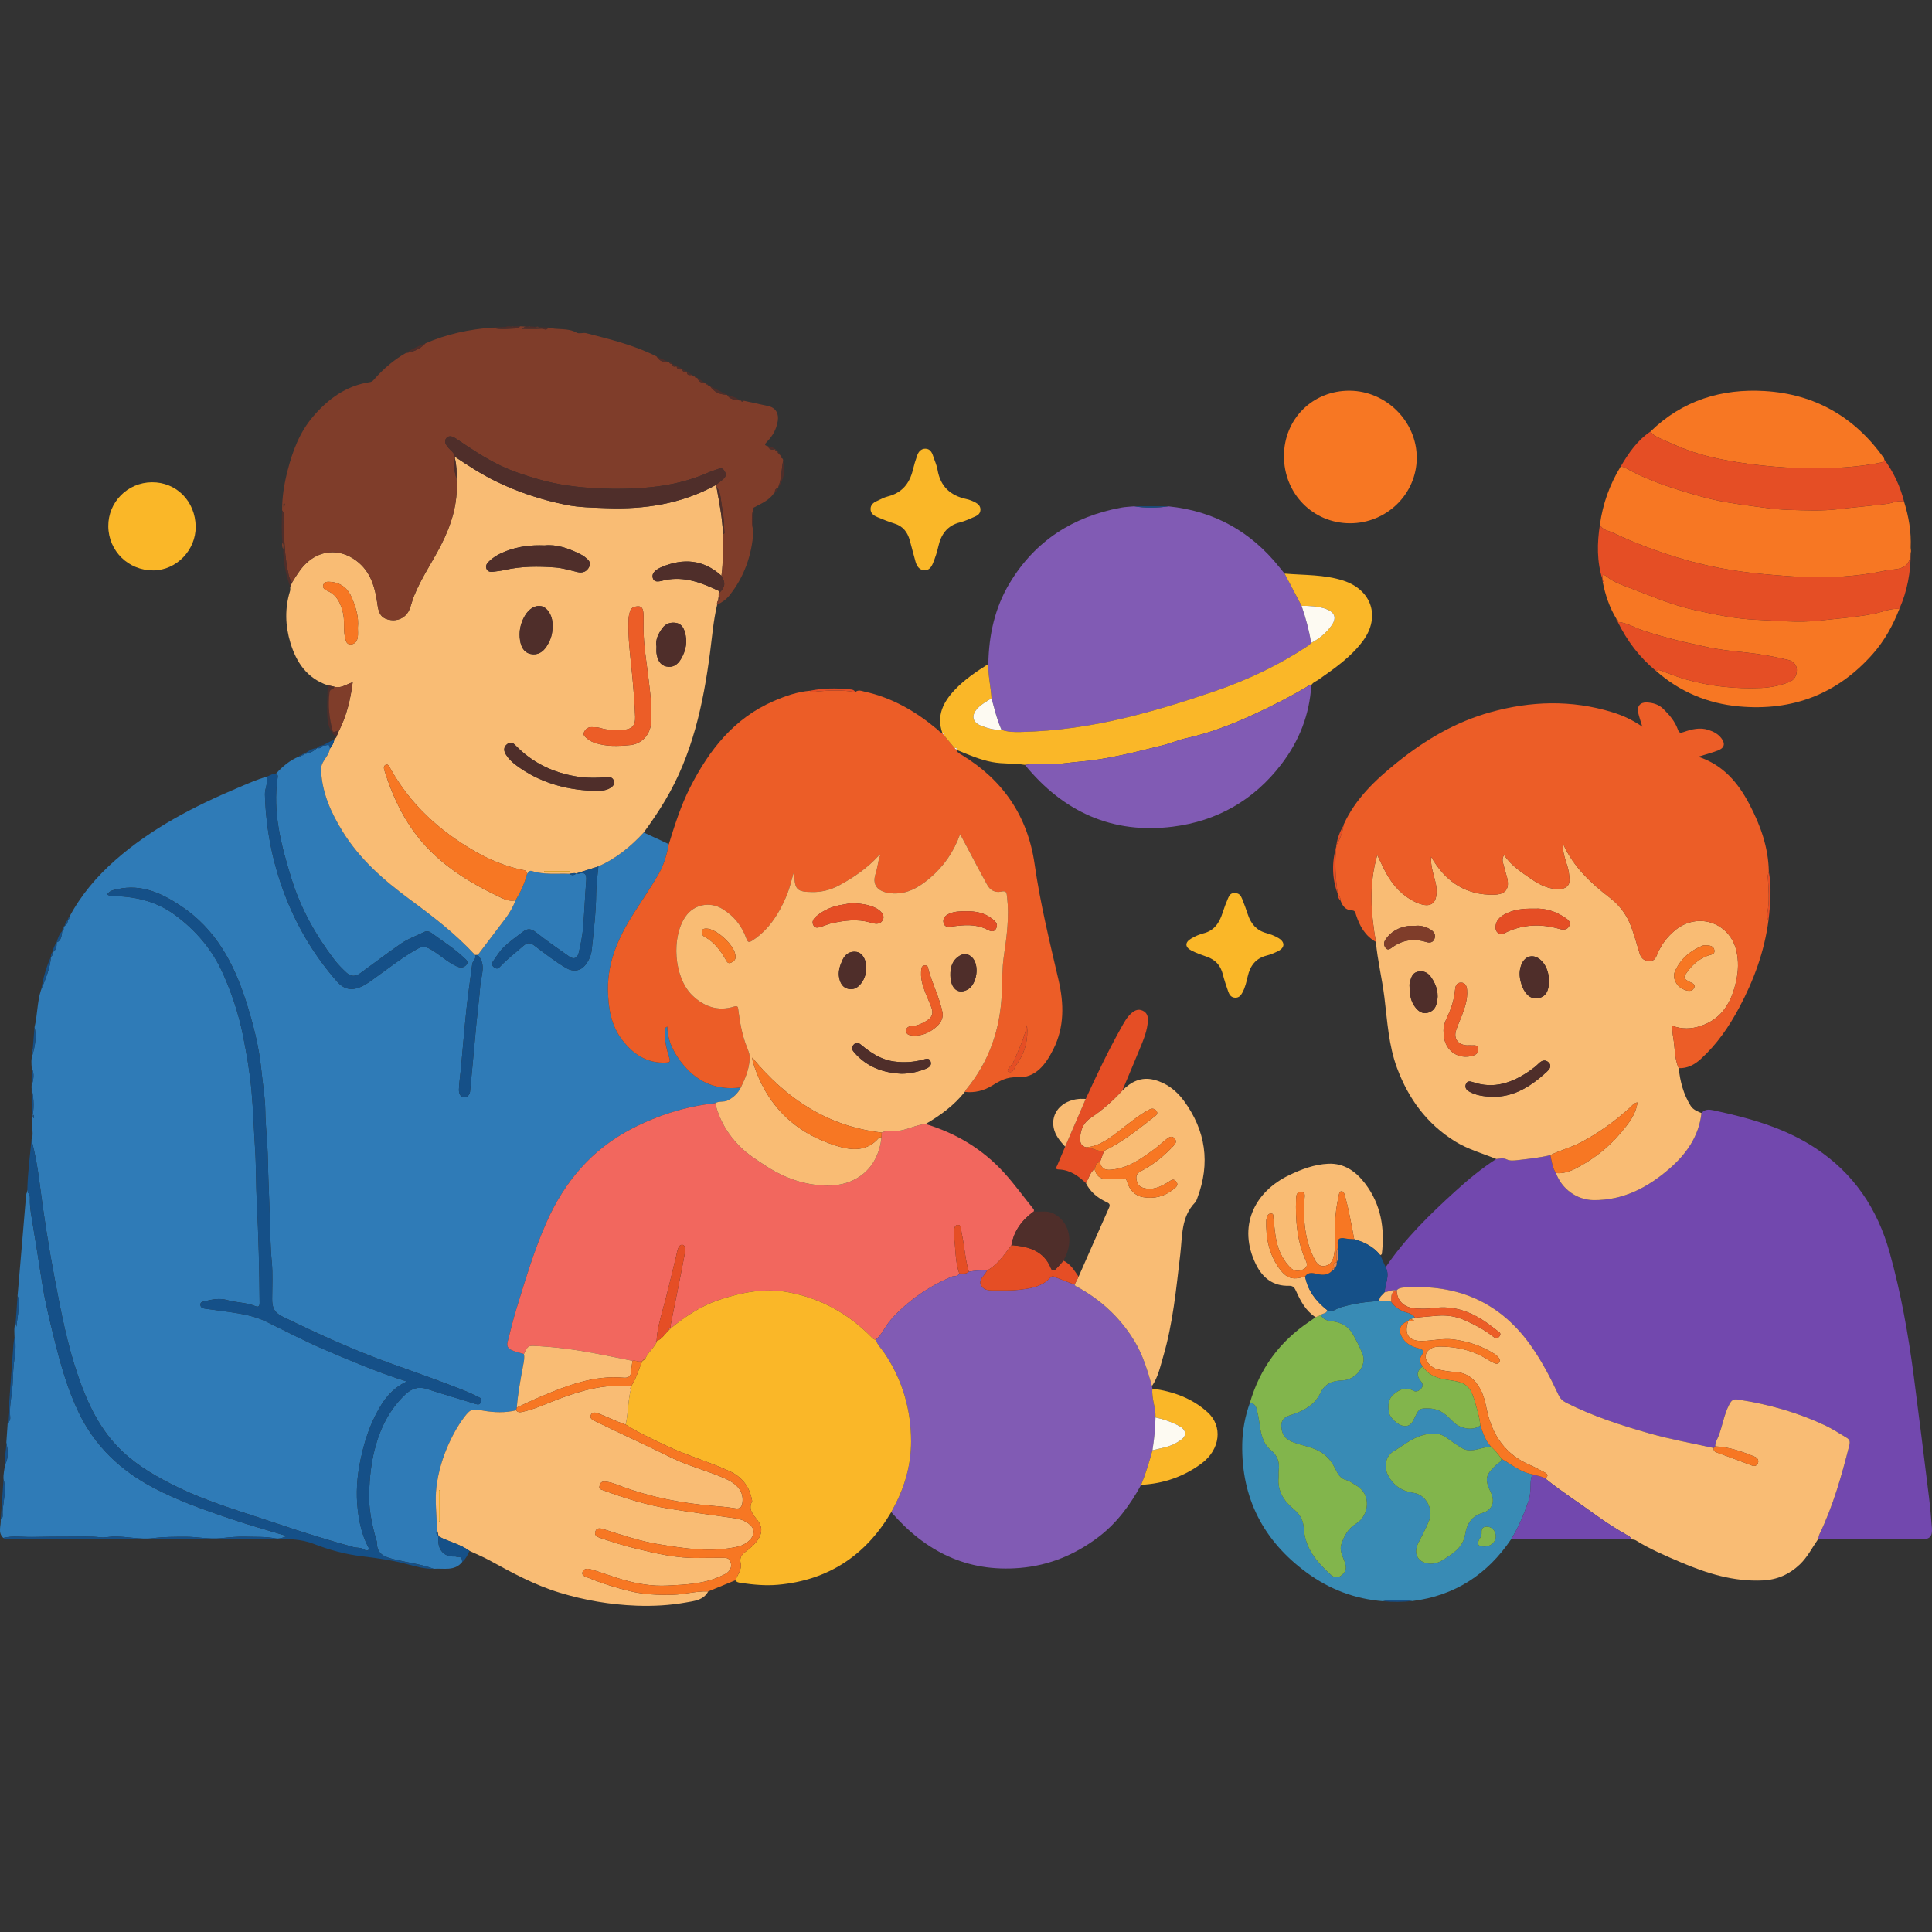 <svg xmlns="http://www.w3.org/2000/svg" xmlns:xlink="http://www.w3.org/1999/xlink" id="Layer_1" x="0px" y="0px" viewBox="0 0 1080 1080" xml:space="preserve"><rect x="0" y="0" width="1080" height="1080" fill="#333333" stroke="none"/><g>	<path fill="#2F7BB7" d="M17.62,637.111c1.267-3.173,0.176-6.366,0.092-9.552  c-0.041-1.555,0.015-3.113,0.027-4.669c-0,0,0.303-0.011,0.303-0.011  s0.301,0.039,0.301,0.039c0.245,0.693-0.318,1.602,0.569,2.139  c0.211-0.832,0.101-1.559-0.584-2.127c0.891-5.021,0.352-9.977-0.681-14.911  c-0.001-0.289-0.003-0.579-0.004-0.868c1.008-3.367,1.813-6.737,0.087-10.128  c-0.155-2.45-0.433-4.908,0.438-7.297c1.399-5.1,2.389-10.231,1.134-15.526  c1.666-6.825,1.432-13.98,3.594-20.718c2.507-6.068,5.125-12.104,5.64-18.771  c0,0-0.084,0.079-0.084,0.079c1.177-0.505,0.746-1.571,0.857-2.448  c0,0-0.047,0.041-0.047,0.042c2.256-1.22,2.435-3.343,2.414-5.553  c0,0-0.078,0.07-0.078,0.07c2.888-1.214,2.789-3.918,3.183-6.376  c0,0-0.007,0.083-0.008,0.083c1.148-0.479,0.659-1.551,0.859-2.374  c0,0-0.002,0.006-0.002,0.006c0.252-0.294,0.505-0.588,0.757-0.882  c0,0-0.023,0.102-0.024,0.102c1.177-0.754,1.537-1.917,1.613-3.222  c0,0-0.077,0.088-0.077,0.087c0.827-0.303,0.799-1.02,0.827-1.71  c6.523-12.269,15.372-22.688,25.745-31.812  c20.263-17.822,43.89-30.008,68.533-40.431  c5.268-2.228,10.49-4.592,16.014-6.164c1.01,3.41-1.013,6.509-0.92,9.902  c0.563,20.444,4.684,40.165,12.309,59.064  c6.736,16.696,16.063,31.936,27.988,45.502c3.731,4.244,7.898,5.23,13.019,3.089  c3.405-1.423,6.279-3.723,9.257-5.863c7.527-5.407,14.826-11.154,22.979-15.641  c2.375-1.307,4.389-1.12,6.915,0.312c5.114,2.899,9.309,7.129,14.716,9.605  c2.191,1.003,3.863,0.809,5.286-0.675c1.765-1.841-0.077-3.053-1.263-4.186  c-5.5-5.257-11.996-9.218-18.061-13.738c-1.142-0.851-2.61-1.348-4.085-0.61  c-4.399,2.201-9.053,3.778-13.187,6.653  c-7.624,5.302-15.016,10.904-22.517,16.366c-2.497,1.818-5.121,2.218-7.746-0.234  c-2.493-2.329-4.88-4.724-6.943-7.438c-10.42-13.706-18.712-28.582-23.81-45.055  c-5.722-18.489-10.719-37.141-7.714-56.846c0.121-0.797-0.029-1.58-0.843-2.039  c3.571-4,7.635-7.34,12.631-9.431c0.675,0.007,1.364,0.043,1.62-0.8  c0,0-0.076,0.066-0.076,0.066c0.706-0.011,1.436,0.019,1.608-0.923  c0,0-0.069,0.101-0.069,0.101c2.841-0.049,5.08-1.452,7.173-3.183  c0,0-0.115-0.062-0.115-0.061c1.47,0.291,2.724,0.131,3.245-1.556  c0,0-0.051,0.1-0.051,0.1c1.211,0.91,4.234-2.106,4.033,1.862  c-0.44,2.949-2.495,5.086-3.865,7.56c-0.85,1.536-1.134,2.964-1.042,4.778  c0.638,12.524,5.596,23.509,12.025,33.91c9.503,15.376,22.82,27.099,37.186,37.694  c13.031,9.611,25.874,19.413,36.88,31.389c0.831,2.101-1.377,3.222-1.603,5.005  c-1.048,8.275-2.304,16.528-3.185,24.821  c-1.198,11.279-2.112,22.589-3.17,33.883c-0.352,3.764-0.946,7.516-1.084,11.286  c-0.071,1.922,0.425,4.268,2.897,4.472c1.886,0.156,3.161-1.516,3.333-3.252  c1.246-12.565,2.313-25.147,3.507-37.716c0.677-7.132,1.639-14.239,2.189-21.379  c0.443-5.755,3.549-11.803-1.396-17.142c5.179-6.828,10.385-13.637,15.527-20.494  c2.325-3.101,4.233-6.457,5.618-10.093c2.77-4.63,5.059-9.47,6.403-14.721  c0.714-0.865,1.211-2.132,2.715-1.644c6.879,2.23,13.992,1.247,21.011,1.547  c1.307,1.056,2.562,0.938,3.774-0.168l-0.043,0.02  c0.523,0.024,1.083,0.183,1.564,0.051c3.63-0.998,4.322,0.631,4.058,3.934  c-0.717,8.971-1.018,17.976-1.803,26.94c-0.384,4.388-1.344,8.743-2.291,13.059  c-0.74,3.373-2.741,4.285-5.414,2.423c-6.313-4.395-12.623-8.817-18.654-13.582  c-2.521-1.991-4.621-2.227-6.987-0.438c-3.726,2.816-7.553,5.555-10.929,8.758  c-2.325,2.206-3.983,5.124-5.893,7.758c-1.031,1.421-0.756,2.828,0.694,3.671  c0.946,0.55,1.66,1.044,3.097-0.496c3.987-4.273,8.714-7.855,13.137-11.723  c1.879-1.643,3.509-1.966,5.803-0.255c5.941,4.429,11.724,9.09,18.183,12.815  c3.781,2.181,7.937,1.655,10.663-1.926c1.843-2.42,3.129-5.123,3.454-8.203  c1.109-10.505,2.386-20.988,2.496-31.585c0.052-5.059,0.802-10.11,1.235-15.165  c9.88-4.413,18.083-11.068,25.353-18.969c4.678,2.168,9.356,4.336,14.035,6.504  c-1.121,5.895-2.794,11.678-5.787,16.849c-4.017,6.942-8.525,13.603-12.891,20.339  c-8.743,13.486-15.588,27.593-15.347,44.217  c0.148,10.24,1.702,20.085,8.21,28.38  c6.138,7.823,13.844,12.906,24.348,12.298c1.79-0.104,2.424-0.221,1.754-2.521  c-1.403-4.813-2.881-9.717-2.34-14.868c0.097-0.926-0.409-2.186,1.208-2.657  c0.157,8.401,3.968,15.339,9.089,21.486c8.284,9.943,19.031,14.203,31.986,12.512  c-1.573,3.233-4.045,5.508-7.218,7.183c-2.261,1.194-4.927,0.218-7.094,1.592  c-16.499,1.761-32.064,6.713-46.732,14.313  c-22.282,11.546-37.524,29.587-47.612,52.345  c-6.969,15.722-11.802,32.163-16.845,48.535  c-1.827,5.93-3.216,11.994-4.799,17.999c-0.558,2.117-0.277,3.636,2.046,4.774  c2.276,1.116,4.689,1.51,7.026,2.267c0.431,2.086-0.022,4.1-0.404,6.145  c-1.47,7.873-2.945,15.748-3.589,23.747c-0.127,0.523-0.254,1.047-0.381,1.57  c-6.072,1.467-12.289,1.255-18.267,0.206c-6.104-1.072-6.994-1.328-10.812,3.716  c-3.328,4.395-5.984,9.176-8.291,14.185c-3.647,7.918-6.146,16.293-7.172,24.805  c-0.91,7.549,0.129,15.334,0.307,23.014c-0.75,0.377-0.347,0.624,0.098,0.866  c0.178,0.13,0.204,0.286,0.078,0.467c-0.914,1.361-0.441,2.412,0.741,3.303  l-0.024-0.14c-0.969,6.208,2.036,11.718,9.195,11.272  c0.497-0.031,1.026,0.322,1.513,0.265c2.268-0.265,2.423,1.236,2.484,2.851  c-4.327,5.302-10.391,3.319-15.87,3.784c-6.945-2.557-14.308-3.421-21.457-5.145  c-5.558-1.34-10.453-2.653-10.356-9.717c0.007-0.501-0.269-1.006-0.411-1.51  c-2.461-8.7-4.264-17.443-3.918-26.614c0.302-7.994,1.086-15.799,3.065-23.605  c3.03-11.951,8.274-22.514,17.27-30.994c3.257-3.07,7.108-4.534,11.873-2.968  c9.04,2.971,18.216,5.522,27.284,8.411c1.602,0.51,2.333,0.372,3.052-1.121  c0.76-1.577-0.124-2.137-1.28-2.678c-2.238-1.048-4.433-2.2-6.719-3.129  c-14.127-5.738-28.547-10.685-42.884-15.86  c-20.532-7.412-40.351-16.44-59.974-26.001  c-5.016-2.444-5.9-5.454-5.894-9.97c0.01-6.915,0.446-13.878-0.213-20.732  c-0.798-8.3-0.839-16.637-1.088-24.915c-0.324-10.789-0.913-21.582-1.097-32.383  c-0.154-9.004-1.313-17.991-1.43-26.994c-0.101-7.728-1.467-15.277-2.218-22.907  c-1.31-13.302-4.643-26.162-8.725-38.873  c-6.789-21.143-17.017-39.959-35.975-52.636c-10.683-7.144-22.087-12.625-35.643-9.609  c-2.178,0.485-4.455,0.753-5.858,3.025c0.67,0.288,1.131,0.594,1.63,0.675  c0.899,0.146,1.818,0.198,2.731,0.22c12.244,0.296,23.698,3.208,33.673,10.591  c11.751,8.697,20.907,19.493,26.877,33.002  c4.881,11.047,8.647,22.365,11.02,34.222c2.05,10.242,3.834,20.472,4.768,30.9  c0.967,10.797,1.31,21.619,2.002,32.424c0.648,10.113,0.451,20.277,0.982,30.4  c0.973,18.558,1.402,37.125,1.554,55.703c0.016,1.979-0.512,2.719-2.472,1.916  c-5.011-2.056-10.505-1.863-15.643-3.344c-4.296-1.238-8.485-0.361-12.68,0.674  c-1.212,0.299-2.43,0.401-2.295,2.027c0.118,1.434,1.148,1.898,2.444,2.068  c4.51,0.592,9.019,1.202,13.522,1.847c7.128,1.021,14.381,2.279,20.762,5.404  c11.136,5.454,22.126,11.209,33.545,16.062  c14.721,6.257,29.439,12.534,45.1,17.42  c-9.875,4.587-14.905,13.017-19.058,22.12  c-3.166,6.94-5.234,14.203-6.825,21.705c-1.995,9.409-2.626,18.746-1.497,28.26  c0.821,6.92,2.355,13.621,5.516,19.89c0.322,0.638,1.012,1.433,0.394,2.149  c-0.613,0.71-1.544,0.361-2.159-0.077c-1.952-1.387-4.305-0.935-6.436-1.523  c-14.33-3.955-28.523-8.362-42.593-13.135  c-18.633-6.321-37.639-11.646-55.425-20.29  c-11.051-5.371-21.675-11.349-30.747-19.837  c-12.517-11.712-19.536-26.636-24.968-42.429  c-5.996-17.43-9.46-35.478-12.905-53.567  c-3.539-18.58-6.436-37.242-8.807-55.979  C20.933,651.943,19.528,644.5,17.62,637.111z"></path>	<path fill="#F9BC74" d="M265.584,533.883c-11.006-11.977-23.849-21.779-36.88-31.389  c-14.366-10.595-27.683-22.318-37.186-37.694  c-6.428-10.401-11.386-21.385-12.025-33.91c-0.092-1.814,0.191-3.242,1.042-4.778  c1.37-2.474,3.424-4.611,3.865-7.561c1.193-1.565,2.25-3.193,2.449-5.223  c0.402-0.598,1.338-0.788,1.311-1.716c0.389-0.915,0.775-1.829,1.161-2.743  c4.372-8.556,6.594-17.68,7.848-27.517c-3.825,1.329-6.708,3.658-10.385,2.497  c-1.197-0.26-2.395-0.519-3.592-0.779c-11.522-3.886-17.509-12.722-20.841-23.722  c-2.906-9.594-3.218-19.296-0.206-28.987c0.223-0.717,0.056-1.554,0.071-2.336  c0.352-0.794,0.704-1.589,1.055-2.383c2.102-3.462,4.181-6.942,7.004-9.893  c8.053-8.417,19.411-9.35,28.742-2.453c8.445,6.241,10.743,15.4,12.046,25.04  c0.719,5.319,2.686,7.611,7.306,8.251c4.546,0.63,8.762-1.651,10.498-5.891  c0.989-2.414,1.556-5,2.525-7.423c3.997-9.996,10.155-18.858,15.04-28.395  c5.954-11.625,9.756-23.691,8.761-36.931c0.214-3.936,0.001-7.841-0.857-11.698  c-0.009-0.304-0.019-0.608-0.028-0.913c7.367,4.946,14.797,9.757,22.8,13.678  c12.549,6.147,25.746,10.456,39.354,13.197c7.357,1.482,15.026,1.543,22.604,1.825  c21.431,0.799,41.947-2.391,60.977-12.833c0.149,0.281,0.298,0.563,0.448,0.844  c1.596,8.811,3.374,17.597,3.664,26.588c-0.211,7.741,0.243,15.507-0.849,23.216  c-10.008-9.075-21.284-9.958-33.321-4.921c-2.604,1.089-5.924,3.027-5.082,6.1  c0.891,3.248,4.519,1.695,6.855,1.217c10.937-2.241,20.578,1.552,30.09,6.09  c0.151,0.072-0.065,0.911-0.11,1.392c-0.001,0.549-0.001,1.098-0.002,1.647  c-0.077,0.75-0.154,1.499-0.232,2.249c-0.627,0.714-0.79,1.547-0.627,2.463  c-2.091,8.787-2.791,17.78-3.96,26.704  c-3.791,28.958-9.897,57.207-25.118,82.706  c-3.683,6.17-7.688,12.108-11.955,17.879  c-7.271,7.901-15.473,14.556-25.351,18.968c-4.137,1.321-8.276,2.643-12.416,3.965  c0,0,0.043-0.02,0.043-0.02c-1.283-0.499-2.516,0.103-3.773,0.168  c-7.019-0.3-14.131,0.683-21.011-1.547c-1.504-0.488-2.001,0.779-2.715,1.643  c-0.035-2.344-2.126-2.118-3.425-2.414c-8.983-2.053-17.494-5.537-25.375-10.046  c-19.955-11.417-36.596-26.442-47.806-46.893  c-0.48-0.875-1.126-2.189-2.279-1.73c-1.13,0.451-1.328,1.637-0.901,3.002  c4.982,15.899,12.025,30.627,23.572,42.942  c11.39,12.148,25.323,20.585,40.158,27.663c2.926,1.396,6.082,3.054,9.653,2.198  c-1.385,3.636-3.293,6.992-5.618,10.093c-5.142,6.857-10.347,13.666-15.528,20.495  C266.575,533.869,266.08,533.876,265.584,533.883z M359.713,351.225  c0-2.88,0.144-5.769-0.055-8.635c-0.117-1.683-0.698-3.69-2.818-3.654  c-1.886,0.032-3.997,0.517-4.671,2.807c-0.402,1.366-0.731,2.795-0.796,4.21  c-0.483,10.482,1.009,20.838,2.008,31.232c0.749,7.794,1.353,15.612,1.669,23.433  c0.212,5.255-1.995,7.217-7.364,7.455c-4.062,0.18-8.115,0.099-12.042-1.09  c-1.674-0.507-3.357-0.49-5.051-0.505c-1.911-0.016-3.242,1.053-4.047,2.649  c-0.975,1.935,0.772,2.908,1.844,3.867c1.038,0.928,2.392,1.608,3.72,2.09  c6.577,2.389,13.448,2.052,20.188,1.418c6.28-0.591,10.981-5.633,11.606-11.921  c0.817-8.22-0.347-16.399-1.294-24.548  C361.495,370.444,359.786,360.918,359.713,351.225z M304.385,304.892  c-7.793-0.341-14.723,0.63-21.408,3.151c-3.695,1.394-7.117,3.26-9.942,6.077  c-1.081,1.078-1.707,2.441-1.062,3.899c0.669,1.511,2.109,1.815,3.658,1.588  c2.18-0.32,4.391-0.504,6.532-0.995c9.274-2.125,18.622-2.111,28.048-1.41  c4.349,0.324,8.421,1.58,12.595,2.579c2.733,0.654,5.217-0.115,6.553-2.941  c1.29-2.731-0.747-4.094-2.431-5.495c-0.889-0.74-1.962-1.289-3.012-1.801  C317.545,306.437,310.974,304.152,304.385,304.892z M330.944,442.05  c3.534-0.068,7.137,0.387,10.319-1.646c1.384-0.884,2.483-2.101,1.876-3.909  c-0.575-1.71-1.816-2.229-3.7-2.065c-5.832,0.51-11.631,0.578-17.487-0.421  c-12.849-2.193-24.047-7.501-33.21-16.795c-1.685-1.709-3.022-2.973-5.232-1.254  c-2.2,1.711-1.949,3.876-0.642,5.941c1.479,2.337,3.466,4.22,5.699,5.89  C301.146,437.195,315.469,441.329,330.944,442.05z M308.823,349.993  c0-0.485,0.048-1.272-0.008-2.052c-0.312-4.401-3.032-8.385-6.163-9.07  c-3.321-0.727-6.816,1.24-9.213,5.275c-2.56,4.309-3.493,9.055-2.703,13.924  c0.549,3.385,2.02,6.692,5.918,7.51c3.927,0.825,6.849-1.094,8.925-4.295  C307.736,357.962,309.007,354.328,308.823,349.993z M366.972,361.384  c0,1.436-0.141,2.633,0.027,3.786c0.494,3.401,1.78,6.523,5.422,7.384  c3.58,0.847,6.306-0.93,8.169-4.036c2.886-4.81,3.876-9.899,2.195-15.348  c-0.769-2.491-2.103-4.55-4.933-4.985c-3.083-0.474-5.768,0.441-7.614,2.985  C367.996,354.261,366.278,357.601,366.972,361.384z M200.04,350.911  c0.64-6.188-1.208-11.695-3.434-16.947c-2.082-4.914-5.958-8.21-11.633-8.69  c-1.715-0.145-3.687-0.271-4.263,1.736c-0.538,1.874,1.159,2.744,2.606,3.394  c5.046,2.266,6.971,6.658,8.301,11.618c1.271,4.742,0.148,9.648,1.279,14.384  c0.443,1.855,0.81,3.889,3.134,3.81c2.362-0.08,3.663-1.881,3.961-4.099  C200.232,354.323,200.04,352.469,200.04,350.911z M304.313,486.893  c-0.057,0.118-0.113,0.236-0.17,0.354c4.837,0,9.674,0,14.51,0  c-0.002-0.118-0.004-0.236-0.005-0.354C313.869,486.893,309.091,486.893,304.313,486.893  z"></path>	<path fill="#7248AE" d="M951.149,622.217c1.79-2.28,4.286-2.073,6.628-1.568  c19.996,4.318,39.563,9.638,56.996,21.104c21.502,14.141,34.726,33.942,41.552,58.403  c6.36,22.791,10.471,46.027,13.528,69.456  c2.928,22.445,5.704,44.91,8.47,67.375c0.703,5.712,1.196,11.454,1.629,17.194  c0.351,4.65-1.183,6.338-5.779,6.333c-19.266-0.022-38.531-0.119-57.797-0.189  c0.222-0.876,0.299-1.821,0.685-2.618c7.671-15.857,12.398-32.69,16.702-49.681  c0.559-2.208,0.233-3.306-1.667-4.432c-3.929-2.328-7.738-4.839-11.892-6.796  c-15.384-7.248-31.539-11.789-48.323-14.381c-2.949-0.456-3.892,0.19-5.234,2.752  c-2.966,5.66-3.749,11.968-6.054,17.798c-0.707,1.788-1.879,3.494-1.751,5.568  c-0.283,0.309-0.566,0.618-0.849,0.927c-11.992-2.68-24.135-4.823-35.937-8.17  c-15.957-4.526-31.773-9.648-46.653-17.201c-1.933-0.981-3.281-2.325-4.229-4.369  c-4.24-9.142-8.885-18.032-14.634-26.39  c-17.44-25.358-41.701-35.746-71.904-33.596c-1.456,0.104-2.856,0.411-3.897,1.571  c-0.154-0.046-0.304-0.034-0.45,0.036c-2.234-0.517-4.161,0.776-6.259,1.062  c0.202-4.672,3.099-9.233,0.576-14.017c10.822-16.069,24.611-29.424,38.827-42.382  c7.229-6.59,14.737-12.837,22.987-18.131c1.991-0.157,3.819-0.755,5.983,0.301  c1.72,0.839,4.142,0.563,6.199,0.323c6.044-0.706,12.109-1.34,18.047-2.764  c0.783,3.417,1.087,6.983,3.129,10.006c3.179,8.829,11.637,15.029,20.895,15.142  c16.629,0.203,30.31-6.985,42.476-17.506  C942.696,645.12,949.678,635.216,951.149,622.217z"></path>	<path fill="#EC5D27" d="M414.108,607.914c-12.955,1.691-23.702-2.569-31.986-12.511  c-5.121-6.147-8.932-13.085-9.089-21.486c-1.617,0.471-1.111,1.731-1.208,2.657  c-0.542,5.151,0.937,10.055,2.34,14.868c0.67,2.299,0.036,2.417-1.754,2.521  c-10.503,0.608-18.21-4.475-24.348-12.298c-6.508-8.295-8.062-18.14-8.21-28.38  c-0.241-16.623,6.605-30.731,15.347-44.217c4.367-6.736,8.874-13.397,12.891-20.339  c2.993-5.171,4.665-10.954,5.787-16.849c3.354-10.83,6.754-21.618,11.935-31.789  c10.651-20.908,24.522-38.619,46.758-48.229  c6.472-2.797,13.112-5.121,20.219-5.742c1.245,1.233,2.643,0.52,4.04,0.388  c7.103-0.674,14.206-0.882,21.28,0.369c1.671-1.499,3.483-0.622,5.218-0.242  c15.423,3.377,28.616,11.068,40.596,21.08c0.889,0.743,1.564,1.772,2.83,1.966  c0,0-0.051-0.045-0.051-0.045c0.283,0.415,0.566,0.831,0.849,1.246  c2.04,2.447,4.08,4.894,6.12,7.341c0.314,0.306,0.628,0.613,0.941,0.919  l-0.027-0.048c0.469,1.529,1.835,2.197,3.027,2.919  c23.131,14.006,36.945,34.392,40.747,61.093  c3.117,21.89,8.39,43.277,13.373,64.756c3.046,13.133,3.348,26.246-2.93,38.707  c-4.214,8.363-9.789,16.12-20.104,15.634c-5.832-0.275-9.657,1.879-13.989,4.587  c-4.649,2.906-9.828,4.207-15.378,3.568c0.253-0.448,0.445-0.947,0.767-1.338  c12.868-15.598,19.019-33.566,19.912-53.712c0.305-6.894,0.115-13.842,1.126-20.731  c1.611-10.978,3.145-21.978,1.815-33.14c-0.259-2.169-0.123-3.745-3.299-3.031  c-3.32,0.746-6.145-0.717-7.852-3.877c-1.735-3.212-3.519-6.398-5.233-9.622  c-3.229-6.074-6.423-12.167-9.848-18.663  c-3.64,10.133-9.307,18.176-17.046,24.72  c-6.242,5.278-13.114,9.24-21.691,8.382c-5.625-0.562-10.928-3.353-8.584-10.721  c0.983-3.091,1.449-6.347,2.149-9.528c0.338-0.388,0.738-0.987,0.3-1.286  c-0.587-0.401-0.635,0.427-0.894,0.75c-6.159,6.733-13.547,11.816-21.51,16.163  c-4.693,2.562-9.631,3.956-14.995,3.931c-8.917-0.04-10.22-1.244-10.433-9.892  c-0.003-0.137-0.239-0.269-0.476-0.519c-1.133,3.855-1.987,7.699-3.404,11.323  c-1.472,3.763-3.247,7.456-5.32,10.923c-3.65,6.103-8.219,11.446-14.32,15.322  c-1.677,1.065-2.452,1.147-3.26-1.138c-2.518-7.123-7.008-12.779-13.583-16.694  c-6.912-4.115-15.603-2.388-20.247,4.088c-8.276,11.539-6.783,34.194,3.471,44.235  c6.452,6.318,14.397,9.286,23.585,6.36c2.199-0.7,2.104,0.711,2.271,2.015  c0.876,6.874,2.056,13.674,4.584,20.177c0.839,2.159,1.822,4.19,1.74,6.731  C418.869,597.529,416.632,602.74,414.108,607.914z M574.082,573.076  c-1.473,7.343-4.686,13.984-7.665,20.714c-0.847,1.914-4.211,4.4-2.752,5.192  c2.745,1.491,3.593-2.544,4.808-4.252  C573.03,588.324,574.896,580.999,574.082,573.076z"></path>	<path fill="#F2675E" d="M292.88,756.924c-2.337-0.757-4.75-1.152-7.026-2.267  c-2.323-1.138-2.605-2.658-2.046-4.774c1.584-6.004,2.973-12.069,4.799-17.999  c5.044-16.373,9.877-32.813,16.845-48.535  c10.088-22.758,25.33-40.8,47.612-52.345  c14.668-7.6,30.233-12.552,46.734-14.314c2.292,9.34,6.939,17.315,13.722,24.126  c4.464,4.482,9.742,7.778,14.995,11.201  c10.331,6.732,21.755,10.585,33.855,10.746  c15.283,0.203,28.428-8.716,30.404-26.957c0.034-0.902,0.068-1.805,0.102-2.707  c3.04-1.525,6.355-0.521,9.535-0.964c5.187-0.722,9.816-3.376,15.024-3.815  c17.083,5.191,31.877,14.041,43.937,27.329  c5.883,6.482,10.975,13.594,16.48,20.377c0.199,0.246,0.073,0.756,0.098,1.143  c-6.58,4.734-11.156,10.797-12.572,18.956c-0.462,0.597-0.939,1.185-1.385,1.794  c-3.458,4.721-6.941,9.415-12.221,12.33c-3.417-0.146-6.816,0.002-10.182,0.655  c-2.148-7.11-2.41-14.568-4.052-21.76c-0.351-1.539,0.165-4.536-2.185-4.382  c-2.279,0.149-1.766,3.04-2.252,4.827c-0.033,0.122-0.033,0.264-0.01,0.39  c1.276,7.272,0.61,14.827,3.184,21.91c-0.935,1.982-3.008,1.199-4.494,1.846  c-12.837,5.582-24.118,13.278-33.561,23.743  c-3.257,3.609-4.951,8.291-8.661,11.486c-1.153-0.099-1.846-0.931-2.574-1.668  c-12.867-13.035-28.143-21.495-46.242-24.916  c-13.542-2.559-26.49,0.137-39.116,4.372  c-9.923,3.329-18.609,9.228-26.752,15.815c0.033-0.783-0.035-1.587,0.116-2.346  c2.49-12.515,5.086-25.009,7.447-37.547c0.44-2.339,1.236-6.502-0.872-6.802  c-2.51-0.358-2.924,3.603-3.539,6.108c-2.476,10.085-4.769,20.221-7.561,30.218  c-1.612,5.769-3.149,11.488-3.427,17.489l0.007-0.018  c-0.6,0.229-0.621,0.47-0.014,0.723c-1.756,3.438-5.057,5.824-6.462,9.5  c-0.598,0.04-1.151,0.159-1.395,0.809c0,0-0.008,0.011-0.009,0.011  c-1.864,1.187-3.731-0.581-5.595,0.004c-5.237-1.058-10.473-2.118-15.71-3.173  c-11.909-2.397-23.868-4.281-36.034-4.992  C295.305,752.169,295.333,751.687,292.88,756.924z"></path>	<path fill="#7F3D2A" d="M400.877,338.086c-0.164-0.916-0-1.748,0.627-2.462  c1.133-0.641,1.113-1.401,0.232-2.249c0.001-0.549,0.001-1.098,0.002-1.647  c3.64-3.221,4.05-5.807,1.568-9.877c1.092-7.709,0.638-15.475,0.849-23.215  c0.282-0.209,0.822-0.437,0.808-0.626c-0.328-4.651-0.25-9.4-1.231-13.917  c-0.875-4.034-0.476-8.502-3.241-12.046c-0.149-0.281-0.298-0.563-0.448-0.845  c1.527-1.209,3.162-2.307,4.547-3.661c1.15-1.125,1.531-2.381,0.494-4.131  c-0.968-1.633-1.879-1.914-3.458-1.314c-1.832,0.697-3.739,1.215-5.525,2.009  c-10.346,4.597-21.397,7.16-32.438,8.243c-9.451,0.926-19.118,1.131-28.787,0.676  c-11.557-0.543-22.808-1.922-33.871-5.115c-7.377-2.129-14.715-4.478-21.616-7.83  c-8.52-4.137-16.403-9.424-24.228-14.743c-1.956-1.33-4.03-2.223-5.605-0.463  c-1.654,1.849-0.223,3.987,1.203,5.579c1.36,1.517,3.192,2.65,3.551,4.883  c0.009,0.304,0.019,0.608,0.028,0.913c-1.501,4.03,0.128,7.831,0.857,11.698  c0.995,13.24-2.807,25.306-8.761,36.931  c-4.885,9.537-11.042,18.399-15.04,28.395c-0.969,2.424-1.536,5.009-2.525,7.423  c-1.737,4.241-5.953,6.521-10.498,5.891c-4.62-0.64-6.587-2.932-7.306-8.251  c-1.302-9.639-3.601-18.799-12.046-25.04  c-9.331-6.896-20.689-5.963-28.742,2.453c-2.823,2.951-4.902,6.43-7.004,9.892  c-0.868-1.289-1.538-2.596-1.903-4.185c-2.368-10.305-2.487-20.804-2.962-31.279  c-0.074-1.627,0.627-3.399-0.702-4.855c-0.053-7.494,1.162-14.846,3.003-22.054  c2.807-10.993,6.714-21.545,14.24-30.354c8.465-9.909,18.492-17.291,31.747-19.292  c1.53-0.231,2.199-1.263,3.054-2.217c5.008-5.59,10.656-10.398,17.205-14.107  c4.242-0.564,7.929-2.255,10.907-5.38c11.839-5.143,24.263-7.807,37.09-8.772  c4.911,1.371,9.891,0.475,14.843,0.399c0.281-0.004,0.55-0.75,0.824-1.15  c1.028,0.054,2.057,0.109,3.086,0.163c-0.495,0.301-0.991,0.602-2.044,1.241  c4.092,0,7.587,0.145,11.058-0.08c1.193-0.077,2.813,1.449,3.686-0.629  c5.2,1.535,10.918-0.029,15.968,2.896c1.362,0.789,3.63-0.184,5.326,0.255  c13.419,3.47,26.926,6.707,39.389,13.065c1.618,2.702,4.159,3.428,7.093,3.312  c0,0-0.066-0.045-0.066-0.045c0.234,0.879,0.941,0.839,1.629,0.838  c0,0-0.046-0.034-0.046-0.034c0.136,1.788,1.264,1.75,2.565,1.393  c0,0-0.061-0.074-0.061-0.073c0.258,1.975,1.657,1.943,3.129,1.782  c0,0-0.082-0.073-0.082-0.072c0.411,1.297,1.099,2.029,2.532,1.244  c0,0,0.172,0.107,0.17,0.109c-0.028,2.238,1.474,1.989,2.934,1.808  c0,0-0.114-0.087-0.114-0.086c0.177,0.922,0.82,1.047,1.6,0.935  c0,0-0.029-0.025-0.029-0.026c0.163,0.903,0.887,0.841,1.543,0.895  c0,0-0.019-0.013-0.019-0.013c0.647,2.519,2.782,2.739,4.817,3.115  c0,0-0.08-0.063-0.08-0.063c0.144,0.541,0.492,0.743,1.034,0.623  c0,0-0.024-0.086-0.025-0.083c-0.031,1.043,0.619,1.175,1.439,1.078  c0,0-0.081-0.066-0.081-0.065c2.234,3.416,5.563,4.69,9.466,4.841  c0,0-0.04-0.03-0.04-0.03c1.63,2.788,4.524,2.723,7.185,3.186  c0.216-0.022,0.429-0.006,0.639,0.046c0.462,0.856,0.975,0.893,1.54,0.095  c4.561,0.993,9.127,1.967,13.683,2.983c4.228,0.943,6.021,4.193,5.323,8.411  c-0.768,4.641-2.908,8.404-6.133,11.645c-1.258,1.265-1.43,2.029,0.608,2.329  c0.755,2.047,2.275,2.25,4.107,1.703c0,0,0.079-0.01,0.078-0.008  c-0.156,1.018,0.539,1.102,1.263,1.156c0,0,0.011,0.011,0.01,0.011  c0.047,0.718,0.139,1.398,1.122,1.322c0,0-0.11-0.032-0.11-0.03  c-0.058,0.521,0.146,0.878,0.647,1.053c0,0-0.051-0.08-0.051-0.08  c-0,0.685-0.03,1.384,0.836,1.623c0.66,0.391,0.657,1.012,0.576,1.66  c-0.992,5.027-0.71,10.299-2.902,15.096c0,0,0.044-0.047,0.044-0.047  c-1.331,0.244-1.774,1.121-1.692,2.373c0,0,0.064-0.089,0.063-0.089  c-0.287,0.313-0.574,0.625-0.861,0.937c-2.77,3.906-7.134,5.525-11.092,7.724  c-1.382,4.426-1.152,8.865-0.111,13.312c-0.919,13.302-5.11,25.379-13.505,35.858  C405.847,335.22,403.452,336.791,400.877,338.086z M158.537,283.667  c0.392-0.846,0.623-1.107,0.569-1.28c-0.089-0.286,0.409-1.222-0.54-0.705  C158.368,281.789,158.537,282.568,158.537,283.667z"></path>	<path fill="#F9BC74" d="M866.652,645.733c-5.938,1.424-12.003,2.058-18.047,2.764  c-2.057,0.24-4.479,0.516-6.199-0.323c-2.164-1.055-3.992-0.458-5.983-0.301  c-7.712-3.144-15.779-5.349-22.988-9.81c-15.812-9.783-26.065-23.838-32.458-40.994  c-4.754-12.757-5.449-26.249-7.087-39.576  c-1.273-10.363-3.818-20.536-4.762-30.954  c-2.772-16.026-4.043-32.018,0.77-48.57c1.93,3.927,3.393,7.241,5.143,10.397  c3.836,6.918,9.146,12.586,16.302,15.937c7.213,3.377,12.198,2.028,11.677-7.264  c-0.104-1.849-0.466-3.574-0.943-5.359c-1.042-3.898-2.344-7.8-2.089-12.759  c0.751,1.243,1.065,1.784,1.399,2.313c7.766,12.295,18.667,19.116,33.459,18.925  c6.872-0.089,9.214-3.255,7.552-9.85c-0.478-1.897-1.2-3.74-1.585-5.653  c-0.409-2.032-1.702-4.095-0.037-6.668c3.985,5.867,9.582,9.5,15.053,13.263  c4.912,3.379,10.082,6.09,16.342,5.69c3.301-0.211,5.335-2.048,5.198-5.167  c-0.112-2.534-0.434-5.142-1.235-7.701c-1.237-3.952-2.745-7.942-2.318-12.244  l0.004-0.004c5.686,12.687,15.414,21.815,26.196,30.104  c5.492,4.222,9.529,9.742,11.904,16.286c1.693,4.666,3.068,9.451,4.48,14.215  c0.763,2.573,1.87,4.391,4.929,4.766c3.125,0.383,4.099-1.382,5.059-3.724  c2.176-5.307,5.555-9.764,9.97-13.426c12.583-10.435,30.537-4.454,34.275,11.356  c1.359,5.748,1.135,11.489-0.121,17.133  c-2.533,11.381-7.62,20.829-19.624,24.919  c-5.385,1.834-10.644,1.981-16.216-0.081c0.236,2.461,0.282,4.538,0.657,6.553  c1.063,5.717,0.57,11.715,3.084,17.168c0.78,7.464,2.649,14.588,6.657,21.025  c1.403,2.253,3.796,3.109,6.078,4.097c-1.47,12.999-8.452,22.903-17.995,31.157  c-12.166,10.522-25.847,17.709-42.476,17.506  c-9.258-0.113-17.716-6.312-20.894-15.14c3.918,0.393,7.56-0.795,10.913-2.5  c9.771-4.969,18.329-11.651,25.358-20.032c4.13-4.924,8.391-10.008,9.289-16.94  c-1.972,0.224-2.91,1.729-4.118,2.826c-8.523,7.74-17.747,14.439-28.02,19.742  C877.851,641.6,871.991,643.015,866.652,645.733z M857.667,507.959  c-6.128-0.133-11.684,0.409-16.777,3.259c-2.644,1.48-4.604,3.498-4.872,6.68  c-0.268,3.182,2.168,5.156,5.005,3.734c10.009-5.017,20.285-5.382,30.859-2.318  c2.219,0.643,4.384,0.429,5.379-1.815c1.032-2.328-0.997-3.585-2.6-4.657  C869.397,509.325,863.596,507.597,857.667,507.959z M806.982,577.132  c-0.047,9.064,6.804,14.946,15.133,13.311c2.034-0.399,4.345-1.301,4.301-3.829  c-0.053-3.031-2.71-2.092-4.512-2.286c-0.645-0.069-1.31,0.069-1.96,0.024  c-4.947-0.346-7.459-3.752-5.989-8.395c0.901-2.845,2.218-5.555,3.264-8.357  c1.698-4.545,3.273-9.149,2.889-14.097c-0.166-2.147-0.852-4.346-3.613-4.222  c-2.564,0.115-2.975,2.372-3.146,4.285c-0.485,5.429-2.181,10.468-4.52,15.321  C807.493,571.66,806.71,574.512,806.982,577.132z M833.963,613.155  c12.432,0.206,21.957-5.988,30.617-13.936c1.452-1.333,3.209-3.327,1.038-5.373  c-1.824-1.721-3.723-1.091-5.483,0.643c-1.574,1.551-3.352,2.929-5.175,4.189  c-9.646,6.668-19.918,10.262-31.687,6.215c-1.401-0.482-2.959-0.783-3.747,0.935  c-0.869,1.893,0.081,3.378,1.671,4.302  C825.138,612.42,829.561,612.867,833.963,613.155z M865.943,547.814  c-0.281-3.565-1.144-7.79-4.48-10.961c-4.04-3.841-8.966-2.762-11.005,2.402  c-1.622,4.108-1.041,8.234,0.52,12.243c1.919,4.93,5.174,7.228,9.014,6.464  C864.005,557.164,865.98,554.073,865.943,547.814z M787.969,552.113  c0.046,4.093,0.744,8.016,3.438,11.273c1.639,1.982,3.678,3.407,6.442,2.812  c2.798-0.603,4.48-2.427,5.228-5.186c1.433-5.286,0.08-10.041-2.838-14.428  c-1.785-2.684-4.301-4.207-7.66-3.413c-3.429,0.811-3.866,3.859-4.582,6.604  C787.807,550.506,787.969,551.331,787.969,552.113z M790.737,517.596  c-1.173,0-2.368-0.147-3.516,0.025c-5.252,0.789-9.661,3.069-12.697,7.58  c-1.041,1.547-1.131,3.167,0.055,4.7c0.943,1.219,2.031,0.926,3.073,0.13  c5.919-4.518,12.406-5.613,19.534-3.451c1.803,0.547,3.777,0.491,4.656-1.674  c0.958-2.361-0.231-4.097-2.155-5.278  C796.964,517.958,793.968,517.159,790.737,517.596z M953.37,528.457  c-0.316,0.026-1.03-0.078-1.604,0.158c-7.019,2.885-12.51,7.538-15.53,14.572  c-1.439,3.352,0.774,7.868,4.22,9.555c2.276,1.114,5.214,2.163,6.592-0.608  c1.125-2.262-1.941-2.751-3.413-3.709c-1.385-0.901-2.855-1.57-1.527-3.585  c3.162-4.796,7.134-8.664,12.625-10.642c1.693-0.61,4.037-0.543,3.602-3.078  C957.933,528.781,955.78,528.444,953.37,528.457z"></path>	<path fill="#EC5D27" d="M873.816,471.83c-0.427,4.303,1.081,8.292,2.318,12.244  c0.801,2.559,1.123,5.167,1.235,7.701c0.137,3.119-1.896,4.956-5.198,5.167  c-6.26,0.4-11.43-2.311-16.342-5.69c-5.471-3.763-11.067-7.396-15.053-13.263  c-1.665,2.573-0.372,4.636,0.037,6.668c0.385,1.913,1.107,3.755,1.585,5.653  c1.661,6.596-0.681,9.762-7.552,9.85c-14.792,0.191-25.693-6.629-33.459-18.925  c-0.334-0.529-0.648-1.071-1.399-2.313c-0.255,4.959,1.047,8.86,2.089,12.759  c0.477,1.785,0.84,3.51,0.943,5.359c0.521,9.292-4.465,10.641-11.677,7.264  c-7.156-3.35-12.466-9.019-16.302-15.937c-1.75-3.155-3.213-6.47-5.143-10.397  c-4.813,16.552-3.542,32.544-0.77,48.57c-5.964-3.34-9.056-8.81-11.072-15.043  c-0.406-1.256-0.464-2.523-2.31-2.572c-3.505-0.094-5.255-2.409-6.34-5.421  c0.021-1.378-0.462-2.522-1.56-3.384l-0.131-0.155c0,0,0.115-0.167,0.115-0.168  c-1.34-8.924-1.841-17.871-0.793-26.865c0,0-0.066-0.268-0.066-0.268  c2.079-3.436,3.455-7.127,4.031-11.108c0,0-0.008,0.005-0.008,0.005  c0.113-0.05,0.325-0.109,0.321-0.147c-0.019-0.197-0.094-0.388-0.15-0.581  c6.542-14.37,17.662-24.808,29.653-34.492  c15.723-12.697,32.879-22.817,52.473-28.249  c22.534-6.246,45.113-6.951,67.733-0.041c5.894,1.801,11.374,4.257,17.036,8.172  c-0.927-3.085-1.751-5.384-2.297-7.746c-0.83-3.594,1.105-5.974,4.764-5.809  c3.468,0.156,6.714,1.102,9.295,3.633c3.394,3.327,6.483,6.946,8.089,11.447  c0.773,2.167,1.55,2.052,3.339,1.431c4.476-1.554,9.029-2.709,13.816-1.145  c2.8,0.915,5.305,2.219,7.138,4.576c2.312,2.974,1.838,5.42-1.659,6.814  c-3.454,1.376-7.091,2.291-11.199,3.582  c14.016,4.63,22.261,14.594,28.526,26.47  c6.206,11.763,10.658,24.117,10.901,37.647c-0.194,1.011-0.609,2.037-0.548,3.032  c0.416,6.693,1.019,13.371-0.229,20.059c-0.244,1.309-0.529,2.872,0.616,4.086  c-2.225,17.425-8.191,33.612-16.417,49.013  c-5.684,10.641-12.47,20.511-21.466,28.682  c-3.462,3.145-7.419,5.314-12.317,5.101c-2.515-5.453-2.022-11.451-3.085-17.168  c-0.375-2.016-0.421-4.093-0.657-6.553c5.572,2.061,10.831,1.915,16.216,0.081  c12.004-4.09,17.091-13.538,19.624-24.919  c1.256-5.645,1.48-11.385,0.121-17.133  c-3.737-15.81-21.692-21.791-34.275-11.356  c-4.415,3.661-7.794,8.119-9.97,13.426c-0.96,2.342-1.934,4.107-5.059,3.724  c-3.059-0.375-4.166-2.193-4.929-4.766c-1.412-4.763-2.786-9.548-4.48-14.215  c-2.375-6.545-6.412-12.064-11.904-16.286  c-10.782-8.288-20.51-17.417-26.196-30.104c-0.04-0.099-0.062-0.214-0.127-0.293  c-0.038-0.045-0.146-0.032-0.223-0.045  C873.585,471.602,873.7,471.716,873.816,471.83z"></path>	<path fill="#F9BC74" d="M517.435,628.32c-5.208,0.439-9.837,3.093-15.024,3.815  c-3.18,0.443-6.495-0.561-9.535,0.964c-29.908-3.385-53.088-18.566-72.355-41.905  c0.171,1.323,0.165,1.84,0.31,2.311c7.414,24.217,23.395,39.982,47.516,47.246  c8.209,2.473,16.591,2.871,23.012-4.777c0.223-0.265,0.933-0.122,1.415-0.169  c-1.976,18.241-15.121,27.16-30.404,26.957  c-12.099-0.161-23.524-4.013-33.855-10.746  c-5.253-3.423-10.531-6.719-14.995-11.201c-6.783-6.811-11.43-14.786-13.722-24.126  c2.165-1.375,4.831-0.398,7.092-1.592c3.173-1.675,5.645-3.95,7.218-7.183  c2.524-5.175,4.76-10.386,4.95-16.328c0.081-2.542-0.901-4.572-1.74-6.731  c-2.528-6.504-3.708-13.303-4.584-20.177c-0.166-1.304-0.071-2.715-2.271-2.015  c-9.189,2.926-17.133-0.042-23.585-6.36  c-10.254-10.042-11.747-32.697-3.471-44.235  c4.645-6.476,13.335-8.203,20.247-4.088c6.575,3.915,11.065,9.571,13.583,16.694  c0.808,2.285,1.583,2.204,3.26,1.138c6.101-3.876,10.67-9.219,14.32-15.322  c2.073-3.466,3.849-7.16,5.32-10.923c1.417-3.624,2.271-7.468,3.404-11.323  c0.237,0.251,0.472,0.382,0.476,0.519c0.213,8.648,1.515,9.852,10.433,9.892  c5.364,0.024,10.303-1.369,14.995-3.931c7.962-4.347,15.35-9.43,21.51-16.163  c0.198,0.179,0.396,0.358,0.595,0.536c-0.701,3.181-1.167,6.437-2.15,9.528  c-2.344,7.368,2.959,10.158,8.584,10.721c8.578,0.858,15.449-3.105,21.691-8.382  c7.74-6.544,13.407-14.586,17.046-24.72c3.425,6.496,6.619,12.589,9.848,18.663  c1.714,3.223,3.498,6.409,5.233,9.622c1.706,3.16,4.531,4.623,7.852,3.877  c3.176-0.713,3.041,0.862,3.299,3.031c1.331,11.162-0.204,22.163-1.815,33.14  c-1.011,6.889-0.82,13.837-1.126,20.731  c-0.892,20.146-7.044,38.114-19.912,53.712c-0.322,0.391-0.514,0.889-0.767,1.338  C533.331,617.927,525.693,623.501,517.435,628.32z M478.004,504.989  c-2.4-0.342-4.69,0.412-6.997,0.743c-5.387,0.771-10.289,2.848-14.522,6.349  c-1.604,1.327-2.881,2.967-1.844,5.058c1.102,2.222,3.13,1.265,4.842,0.759  c1.873-0.553,3.664-1.438,5.562-1.844c7.048-1.507,14.072-2.452,21.273-0.416  c2.367,0.669,5.628,1.801,7.258-1.595c1.147-2.388-1.068-5.21-4.945-6.875  C485.225,505.706,481.651,505.151,478.004,504.989z M503.781,600.197  c4.802,0.032,9.368-0.998,13.764-2.748c1.757-0.7,3.47-1.897,2.642-4.125  c-0.828-2.229-2.69-1.35-4.343-0.919c-5.227,1.363-10.461,1.697-15.89,0.989  c-7.387-0.964-13.146-4.844-18.607-9.368c-1.714-1.42-2.984-1.402-4.315,0.136  c-1.478,1.708-0.458,3.095,0.737,4.443  C484.694,596.418,493.604,599.72,503.781,600.197z M526.97,566.57  c-1.647-8.983-6.158-17.082-8.306-25.926c-0.192-0.791-1.033-1.111-1.925-0.968  c-1.083,0.174-1.584,0.928-1.695,1.883c-0.287,2.474-0.248,4.939,0.34,7.388  c1.103,4.592,3.108,8.836,4.899,13.172c1.848,4.472,1.01,6.706-3.232,9.063  c-2.159,1.2-4.359,2.225-6.977,2.326c-1.623,0.062-3.688,0.672-3.534,2.87  c0.149,2.136,2.154,2.421,3.866,2.513c4.051,0.216,7.755-0.983,11.012-3.331  C524.441,573.379,527.149,570.89,526.97,566.57z M484.227,541.037  c0.011-4.698-2.115-8.411-5.486-8.93c-3.731-0.574-6.407,1.461-7.829,4.632  c-1.408,3.139-2.562,6.441-1.749,10.121c0.653,2.959,2.04,5.203,4.979,5.917  c3.159,0.767,5.635-0.877,7.426-3.31  C483.379,547.007,484.221,544.123,484.227,541.037z M531.274,545.228  c0.125,7.454,4.331,10.915,9.666,7.915c5.181-2.914,6.736-13.492,2.579-17.821  c-2.057-2.142-4.485-2.634-7.09-1.05  C532.292,536.789,531.185,540.747,531.274,545.228z M540.058,509.399  c-3.274,0.021-6.545,0.022-9.621,1.465c-2.308,1.083-3.677,2.83-2.901,5.303  c0.753,2.399,2.833,1.982,4.926,1.711c6.371-0.823,12.75-1.445,18.88,1.506  c1.751,0.843,4.033,2.353,5.488-0.348c1.386-2.572-0.628-4.173-2.381-5.547  C550.23,510.184,545.261,509.335,540.058,509.399z M411.122,534.402  c-0.145-5.665-10.678-15.377-16.299-15.322c-1.139,0.011-2.167,0.122-2.454,1.38  c-0.329,1.445,0.348,2.599,1.585,3.272c5.235,2.845,8.647,7.351,11.551,12.369  c0.668,1.154,1.208,2.91,3.149,2.033  C410.29,537.394,411.467,536.206,411.122,534.402z"></path>	<path fill="#815BB4" d="M489.558,748.964c3.71-3.195,5.404-7.877,8.661-11.486  c9.443-10.465,20.723-18.161,33.561-23.743c1.486-0.646,3.559,0.137,4.493-1.846  c1.818-0.081,3.758,0.491,5.318-0.986c3.366-0.653,6.764-0.801,10.178-0.654  c-0.34,0.555-0.64,1.136-1.018,1.66c-1.402,1.946-3.586,3.839-2.386,6.448  c1.231,2.677,4.002,3.039,6.723,2.993c4.692-0.08,9.426,0.22,14.066-0.31  c6.525-0.745,13.22-1.539,18.028-6.879c1.142-1.268,1.98-0.531,3.056-0.1  c3.464,1.387,6.96,2.692,10.444,4.028c0.439,1.113,1.541,1.296,2.441,1.804  c13.144,7.423,23.747,17.444,31.461,30.505c4.507,7.63,6.897,16.021,9.365,24.406  c0.084,0.487,0.168,0.973,0.253,1.46c-0.556,5.482,1.922,10.64,1.722,16.084  c-0.058,6.176-0.747,12.294-1.7,18.387c-1.821,6.518-3.734,13.005-6.317,19.273  c-6.187,11.375-13.783,21.647-24.223,29.466  c-12.895,9.657-27.177,15.616-43.499,17.002  c-29.74,2.526-52.968-9.29-71.965-31.2c0.662-1.257,1.326-2.51,1.984-3.766  c5.86-11.177,9.093-23.226,9.1-35.688c0.009-17.797-4.795-34.476-14.891-49.425  C492.759,753.951,490.561,751.839,489.558,748.964z"></path>	<path fill="#FAB728" d="M489.558,748.964c1.003,2.875,3.201,4.987,4.854,7.434  c10.097,14.949,14.901,31.628,14.891,49.425  c-0.007,12.462-3.24,24.512-9.1,35.688c-0.659,1.256-1.323,2.509-1.984,3.766  c-14.293,24.233-35.191,38.114-63.424,40.619  c-6.83,0.606-13.56-0.04-20.29-0.991c-1.263-0.178-2.609-0.339-3.465-1.521  c1.345-3.068,3.735-6.099,3-9.47c-0.94-4.31,1.616-5.553,4.319-7.73  c6.399-5.153,9.52-10.552,5.215-16.189c-2.691-3.523-5.488-6.172-3.134-10.809  c0.05-0.098-0.014-0.257-0.036-0.386c-1.344-7.747-5.625-13.251-12.758-16.494  c-11.828-5.376-24.397-8.914-36.117-14.57  c-7.38-3.562-14.847-6.949-21.774-11.374c1.52-6.57,1.206-13.413,2.968-19.948  c0.018-0.315,0.035-0.631,0.053-0.947c-0.041-0.152-0.054-0.306-0.037-0.465  c3.013-4.374,4.207-9.564,6.428-14.292c0,0,0.008-0.011,0.008-0.011  c0.465-0.27,0.93-0.539,1.395-0.809c1.405-3.676,4.706-6.063,6.461-9.5  c0.082-0.239,0.087-0.48,0.015-0.723c0,0-0.007,0.018-0.007,0.018  c3.198-1.179,4.705-4.243,7.075-6.345c0.252-0.258,0.504-0.517,0.756-0.775  l0.006,0.002c8.143-6.587,16.829-12.487,26.751-15.815  c12.626-4.235,25.574-6.931,39.116-4.372  c18.099,3.42,33.375,11.881,46.242,24.916  C487.712,748.033,488.405,748.864,489.558,748.964z"></path>	<path fill="#815BB4" d="M552.479,371.193c0.28-16.069,3.573-31.356,11.947-45.275  c14.227-23.649,35.396-37.109,62.233-42.141c2.394-0.449,4.863-0.498,7.295-0.733  c6.439,0.991,12.881,0.906,19.323,0.013c25.402,2.588,45.934,14.05,61.844,33.936  c0.977,1.221,1.974,2.427,2.961,3.64c3.164,5.999,6.327,11.997,9.491,17.996  c2.38,6.767,4.184,13.684,5.408,20.751c-0.553,0.523-1.043,1.139-1.667,1.554  c-16.214,10.785-33.583,19.039-52.046,25.385  c-16.65,5.723-33.405,10.918-50.506,15.024  c-18.998,4.561-38.242,7.363-57.807,7.831c-3.793,0.091-7.519,0.092-11.128-1.232  c-2.52-5.658-3.929-11.667-5.559-17.606  C553.898,383.934,552.301,377.647,552.479,371.193z"></path>	<path fill="#F9BC74" d="M958.843,808.534c-0.129-2.074,1.044-3.779,1.751-5.568  c2.305-5.83,3.088-12.138,6.054-17.798c1.342-2.562,2.285-3.207,5.234-2.752  c16.784,2.593,32.938,7.133,48.323,14.381c4.153,1.957,7.962,4.468,11.892,6.796  c1.9,1.126,2.226,2.224,1.667,4.432c-4.304,16.992-9.031,33.825-16.702,49.681  c-0.385,0.797-0.463,1.742-0.685,2.618c-3.362,4.772-5.933,10.069-10.266,14.197  c-5.845,5.569-12.634,8.561-20.681,8.946c-16.195,0.776-31.17-3.877-45.803-10.119  c-8.621-3.677-17.254-7.323-25.243-12.308c-0.716-0.447-1.743-0.394-2.627-0.574  c-0.116-1.24-1.108-1.694-2.009-2.211c-5.994-3.434-11.857-7.083-17.43-11.162  c-9.476-6.935-19.4-13.251-28.546-20.642c1.929-1.38,1.474-2.468-0.402-3.412  c-2.681-1.349-5.282-2.882-8.038-4.051c-13.712-5.816-21.087-16.53-24.146-30.717  c-0.852-3.952-1.676-7.946-3.607-11.573c-3.096-5.814-7.585-9.453-14.481-9.793  c-3.238-0.16-6.49-0.73-9.656-1.457c-3.575-0.821-6.781-4.698-6.533-7.403  c0.292-3.179,3.449-5.338,7.954-5.318c9.735,0.043,18.887,2.201,27.161,7.552  c1.194,0.772,2.505,1.398,3.83,1.919c0.717,0.282,1.623,0.173,2.149-0.54  c0.612-0.829,0.531-1.771-0.123-2.531c-0.678-0.788-1.392-1.617-2.258-2.162  c-7.056-4.439-14.699-7.09-23.015-8.183c-5.811-0.763-11.371,0.626-17.046,0.837  c-8.107,0.301-10.899-3.702-8.327-11.074l-0.048,0.057c1.053,0,2.105,0,4.065,0  c-1.518-0.728-2.074-0.994-2.629-1.261c0.782-0.245,1.565-0.49,2.347-0.735  c4.283-0.386,8.562-0.837,12.851-1.142c5.288-0.377,10.31,0.421,15.253,2.647  c5.518,2.485,10.794,5.258,15.525,9.026c1.331,1.06,2.582,1.355,3.68-0.198  c1.15-1.626-0.23-2.288-1.279-3.067c-1.365-1.013-2.698-2.067-4.056-3.089  c-9.389-7.066-19.601-11.278-31.686-9.545c-3.074,0.441-6.252,0.379-9.369,0.246  c-6.845-0.291-10.928-4.116-11.148-10.18c1.042-1.161,2.442-1.468,3.898-1.572  c30.203-2.15,54.464,8.239,71.904,33.596  c5.749,8.359,10.393,17.248,14.634,26.39c0.948,2.044,2.296,3.388,4.229,4.369  c14.88,7.553,30.695,12.676,46.653,17.201  c11.802,3.347,23.946,5.491,35.938,8.17c-0.241,1.423,0.424,2.037,1.763,2.516  c6.501,2.323,12.965,4.749,19.422,7.193c1.653,0.626,2.923,0.264,3.528-1.331  c0.613-1.615-0.373-2.931-1.728-3.489  C973.872,811.418,966.643,808.867,958.843,808.534z"></path>	<path fill="#F9BC74" d="M352.723,776.415c-1.762,6.534-1.448,13.377-2.97,19.945  c-1.47-0.54-2.962-1.022-4.403-1.625c-3.73-1.559-7.4-3.268-11.172-4.714  c-1.458-0.559-3.411-0.722-3.996,1.232c-0.493,1.647,1.03,2.474,2.365,3.119  c3.529,1.706,7.049,3.433,10.588,5.12c10.719,5.112,21.504,10.088,32.151,15.347  c9.77,4.826,20.423,7.306,30.319,11.781c6.989,3.161,10.145,7.423,9.439,13.228  c-0.292,2.396-1.123,3.816-4.057,3.322c-4.105-0.692-8.276-1.029-12.431-1.384  c-17.39-1.487-34.384-4.751-50.818-10.793c-3.154-1.16-6.278-2.617-9.768-2.796  c-1.952-0.1-2.488,1.075-2.84,2.552c-0.392,1.647,0.824,1.871,1.985,2.294  c12.046,4.397,24.25,8.289,36.933,10.33  c12.366,1.99,24.785,3.655,37.191,5.396c5.218,0.732,9.919,4.044,10.053,7.282  c0.147,3.542-3.743,7.371-8.994,8.552c-14.768,3.322-29.405,1.02-43.993-1.349  c-10.601-1.722-20.763-5.206-30.97-8.448c-1.942-0.617-3.908-0.848-4.555,1.443  c-0.654,2.315,1.369,2.972,3.15,3.581c6.188,2.117,12.418,4.064,18.776,5.634  c11.809,2.915,23.617,5.706,35.908,5.432c4.572-0.102,9.148-0.019,13.722-0.065  c1.636-0.016,3.082,0.018,3.869,1.896c0.782,1.867,0.747,3.414-0.468,5.138  c-1.237,1.756-3.066,2.385-4.821,3.2c-9.49,4.409-19.775,4.76-29.904,5.278  c-8.483,0.433-16.937-0.979-25.121-3.395c-5.62-1.659-11.123-3.714-16.718-5.466  c-2.012-0.63-4.689-1.145-5.513,1.251c-0.78,2.268,1.964,2.704,3.529,3.354  c7.38,3.066,15.034,5.402,22.762,7.316c7.859,1.947,15.934,2.246,24.08,2.074  c6.705-0.142,13.17-2.181,19.874-1.87c-2.691,4.969-7.882,5.351-12.452,6.169  c-9.134,1.637-18.406,2.142-27.718,1.789c-14.688-0.558-28.991-3.014-43.079-7.317  c-13.865-4.235-26.42-11.072-38.997-17.992  c-3.624-1.994-7.48-3.564-11.23-5.329c-5.219-3.846-11.681-5.053-17.266-8.12  c0,0,0.024,0.14,0.022,0.14c-0.247-1.101-0.493-2.202-0.74-3.304  c0.125-0.181,0.099-0.337-0.079-0.468c-0.033-0.289-0.065-0.577-0.098-0.865  c-0.178-7.681-1.217-15.465-0.307-23.014c1.026-8.512,3.525-16.887,7.172-24.805  c2.307-5.009,4.963-9.79,8.291-14.185c3.819-5.044,4.708-4.788,10.812-3.716  c5.978,1.049,12.196,1.261,18.267-0.206c0.899,1.143,1.84,1.224,3.355,0.901  c6.934-1.476,13.301-4.514,19.843-7.011c13.247-5.056,26.646-8.839,41.033-7.271  c-0.017,0.157-0.004,0.311,0.037,0.464  C352.304,775.76,352.135,776.066,352.723,776.415z M245.401,850.338  c0.228,0.015,0.457,0.03,0.685,0.045c0-5.792,0-11.584,0-17.375  c-0.228-0.003-0.457-0.005-0.685-0.008  C245.401,838.779,245.401,844.559,245.401,850.338z"></path>	<path fill="#388BB5" d="M790.97,736.607c-0.782,0.245-1.565,0.49-2.344,0.736  c-1-0.178-1.069,0.714-1.44,1.26c0,0,0.048-0.057,0.048-0.057  c-4.671,1.514-5.815,4.874-3.482,8.974c2.141,3.762,5.713,5.317,9.4,6.265  c3.099,0.797,2.726,1.959,1.497,3.931c-1.367,2.195-0.988,4.204,0.668,6.07  c-3.308,2.509-3.705,5.26-0.907,8.49c0.997,1.151,1.188,2.746,0.035,3.934  c-1.192,1.229-2.621,2.21-4.525,1.155c-4.066-2.252-7.395-0.746-10.671,1.92  c-3.366,2.74-3.358,6.364-2.865,10.013c0.441,3.261,5.002,7.268,8.023,7.774  c4.13,0.692,5.244-2.214,6.659-5.095c0.986-2.008,1.742-4.443,4.713-4.632  c3.848-0.245,7.445,0.152,10.802,2.378c2.327,1.543,4.153,3.541,6.131,5.426  c4.056,3.865,11.427,4.644,14.782,1.634c1.496,4.165,2.769,8.442,5.894,11.793  c-1.022,0.183-2.046,0.355-3.065,0.552c-4.4,0.852-8.814,3.006-13.238,0.302  c-2.88-1.761-5.661-3.699-8.39-5.689c-4.493-3.278-9.317-2.709-14.138-1.23  c-5.69,1.746-10.257,5.632-15.293,8.596c-4.728,2.783-5.916,8.756-3.272,13.71  c3.05,5.714,7.895,8.823,14.258,9.712c6.665,0.932,11.167,8.891,8.708,15.287  c-1.73,4.5-4.127,8.67-6.241,12.982c-2.99,6.099,0.312,11.123,6.986,11.305  c2.538,0.069,4.748-0.724,6.635-1.926c5.648-3.597,11.508-6.899,12.743-14.704  c0.853-5.389,3.444-9.931,9.58-11.708c5.085-1.473,7.411-5.837,4.731-11.443  c-3.659-7.655-2.985-9.898,3.254-15.699c1.007-0.936,2.623-1.424,2.636-3.197  c5.646,3.181,10.689,7.564,17.357,8.709c-0.584,1.535-0.965,3.038-1.006,4.763  c-0.079,3.369-0.104,6.919-1.165,10.051c-2.523,7.452-5.543,14.747-9.736,21.474  c-13.289,19.703-31.484,31.571-55.231,34.568  c-5.464-0.761-10.925-1.2-16.378,0.088c-15.76-1.227-30.008-6.683-42.672-15.983  c-24.213-17.781-36.607-41.68-36.037-71.894  c0.148-7.835,1.581-15.554,4.275-22.977c2.077,0.199,3.224,1.272,3.774,3.356  c0.636,2.406,1.113,4.794,1.46,7.27c0.797,5.684,1.632,11.735,6.31,15.589  c3.939,3.245,5.17,6.869,4.583,11.592c-0.161,1.292,0.059,2.628-0.066,3.927  c-0.742,7.698,3.174,13.381,8.624,17.83c3.513,2.868,5.195,6.361,5.428,10.326  c0.662,11.273,7.199,18.949,14.934,26.021c1.921,1.756,3.965,2.32,6.295,0.38  c2.299-1.914,2.817-3.782,1.862-6.814c-1.06-3.367-3.33-6.756-2.059-10.506  c1.556-4.591,3.677-8.702,8.215-11.454c7.3-4.427,8.839-16.506,0.03-21.371  c-1.821-1.006-3.508-2.506-5.452-2.986c-3.569-0.881-4.835-3.622-6.22-6.394  c-1.581-3.166-3.529-5.932-6.426-8.143c-4.865-3.714-10.821-4.387-16.313-6.316  c-5.055-1.775-7.19-4.307-7.39-9.208c-0.195-4.789,3.458-5.725,6.726-6.807  c6.44-2.132,12.129-5.584,15.033-11.661c2.759-5.773,7.128-7,12.628-7.221  c7.157-0.288,13.416-8.268,11.116-14.386c-1.456-3.875-3.402-7.594-5.406-11.23  c-2.573-4.667-6.799-6.864-12.037-7.474c-2.36-0.275-4.772-0.842-5.905-3.416  c0.905-1.218,3.34-0.588,3.406-2.819c2.947,1.574,5.138-0.802,7.62-1.522  c7.095-2.059,14.322-3.191,21.693-3.465c2.185,0.144,4.419-0.534,6.559,0.388  c1.508,2.382,3.614,3.906,6.188,5.128  C786.293,733.972,789.405,733.899,790.97,736.607z M829.863,864.516  c4.103-0.059,7.081-3.416,6.1-7.125c-0.654-2.473-2.341-4.016-5.098-3.951  c-2.622,0.062-2.753,1.926-2.68,3.853c0.042,1.106-0.446,1.88-1.016,2.805  C825.296,863.134,826.24,864.569,829.863,864.516z"></path>	<path fill="#2F7BB7" d="M9.816,724.504c0.734-8.589,1.472-17.177,2.201-25.766  c0.801-9.443,1.606-18.887,2.378-28.332c0.117-1.435,0.087-2.88,0.804-4.192  c0.959,0.937,1.594,1.939,1.528,3.418c-0.15,3.402,0.27,6.767,0.826,10.133  c2.038,12.341,4.027,24.691,5.939,37.052c1.597,10.324,4.076,20.449,6.571,30.578  c3.558,14.442,7.445,28.695,13.957,42.235  c9.119,18.958,23.492,32.385,41.736,42.016  c13.665,7.213,28.221,12.303,42.825,17.277  c10.376,3.534,20.935,6.46,31.822,9.755c-2.43,1.029-4.474,1.664-6.568,1.26  c-5.403-1.043-10.857-0.735-16.298-0.919c-4.713-0.16-9.367,0.342-14.027,0.824  c-6.666,0.689-13.234-0.817-19.863-0.781c-5.997,0.033-11.978-0.021-17.975,0.76  c-7.551,0.984-15.072-1.145-22.673-0.862c-2.269,0.084-4.438,0.678-6.875,0.393  c-5.651-0.66-11.417-0.383-17.137-0.38c-6.95,0.004-13.901,0.048-20.849,0.203  c-5.437,0.121-10.912-0.88-16.308,0.512c-3.24-3.026-1.131-6.8-1.431-10.237  c1.64-1.068,0.986-2.924,1.06-4.25c0.342-6.107,2.264-12.194,0.52-18.356  c-0.186-2.77,0.484-5.447,0.883-8.153c2.1-4,1.566-8.149,0.696-12.317  c0.256-3.716,0.513-7.431,0.769-11.147c1.173-0.674,1.505-1.746,1.385-3.005  c-0.477-4.977,0.422-9.922,1.02-14.778c0.622-5.047,0.416-10.103,1.004-15.144  c0.574-4.926,1.615-9.975,0.387-15.002c-0.052-2.623-0.421-5.272,0.627-7.806  c0.148,0.732,0.296,1.464,0.443,2.195c0.232-3.228,0.964-6.38,1.129-9.555  C10.455,729.621,11.161,726.958,9.816,724.504z"></path>	<path fill="#F9BC74" d="M643.949,774.805c-2.468-8.385-4.858-16.777-9.365-24.406  c-7.715-13.061-18.317-23.082-31.461-30.505c-0.9-0.508-2.002-0.69-2.441-1.803  c0.753-1.474,1.505-2.949,2.258-4.423c5.682-12.887,11.339-25.785,17.071-38.649  c0.894-2.007-0.351-2.517-1.706-3.162c-4.846-2.31-8.831-5.554-11.257-10.47  c1.544-2.686,2.247-5.877,4.782-7.969c1.003,4.245,3.754,6.02,8.021,5.778  c2.48-0.141,5.028,0.159,7.434-0.309c1.918-0.373,2.289,0.04,2.818,1.815  c1.312,4.406,4.212,7.701,8.857,8.505c6.189,1.072,12.004-0.309,16.935-4.366  c1.277-1.051,3.342-2.306,1.508-4.478c-1.604-1.9-2.96-0.392-4.401,0.489  c-4.294,2.624-8.69,4.734-13.998,3.155c-2.553-0.759-3.346-2.521-3.728-4.85  c-0.382-2.331,0.668-3.531,2.662-4.572c6.785-3.542,12.648-8.317,17.891-13.879  c1.268-1.345,2.291-2.635,0.716-4.372c-1.454-1.604-2.943-0.728-4.182,0.216  c-2.282,1.739-4.328,3.793-6.639,5.488c-7.482,5.488-14.868,11.019-24.722,11.856  c-3.763,0.32-5.332-0.946-6.124-4.177c0.754-2.116,1.508-4.232,2.262-6.348  c10.565-5.059,19.558-12.427,28.696-19.575c1-0.782,1.528-1.832,0.416-3.018  c-1.165-1.243-2.404-1.271-3.881-0.49c-5.82,3.078-10.809,7.307-15.997,11.281  c-5.796,4.439-11.489,9.186-19.264,9.766c-2.64-0.618-3.379-2.368-3.307-4.935  c0.138-4.869,1.764-8.776,5.982-11.57c6.517-4.317,12.322-9.499,17.615-15.251  c4.885-4.915,10.559-7.755,17.627-5.994c7.025,1.749,12.584,6.053,16.747,11.72  c12.276,16.71,14.895,34.933,7.533,54.443c-0.321,0.852-0.628,1.812-1.235,2.437  c-7.922,8.154-7.078,18.809-8.274,28.863c-2.298,19.313-4.086,38.726-9.614,57.472  C648.548,764.065,647.375,769.897,643.949,774.805z"></path>	<path fill="#F77723" d="M894.367,293.213c1.591-11.603,5.472-22.388,11.57-32.38  c0.762,0.15,1.632,0.111,2.27,0.476c13.547,7.765,28.351,12.214,43.248,16.392  c9.153,2.567,18.553,3.927,27.954,5.177c6.791,0.903,13.608,1.959,20.435,2.141  c9.22,0.246,18.444,0.708,27.704-0.382c9.108-1.073,18.25-1.872,27.36-2.999  c3.157-0.391,6.19-2.286,9.524-1.087c2.576,8.284,4.051,16.747,3.641,25.434  c-0.047,0.995,0.461,1.996,0,2.968c-0.126,7.973-5.467,9.401-11.892,9.502  c-0.508,0.008-1.009,0.264-1.519,0.375c-12.607,2.748-25.465,3.919-38.265,3.887  c-10.189-0.025-20.448-0.866-30.669-1.808  c-16.354-1.508-32.365-4.424-48.007-9.258  c-12.313-3.805-24.425-8.263-36.054-13.857  C899.129,296.571,895.715,296.437,894.367,293.213z"></path>	<path fill="#FAB728" d="M559.827,407.942c3.61,1.324,7.335,1.322,11.128,1.232  c19.565-0.468,38.81-3.27,57.807-7.831c17.1-4.105,33.856-9.301,50.506-15.024  c18.463-6.346,35.831-14.599,52.046-25.385c0.624-0.415,1.115-1.031,1.667-1.554  c4.589-2.351,8.444-5.602,11.412-9.796c2.933-4.144,1.814-7.298-2.928-9.094  c-4.495-1.703-9.189-1.782-13.892-1.861c-3.164-5.999-6.328-11.997-9.491-17.996  c11.014,0.958,22.195,0.454,32.914,3.952  c15.785,5.152,20.797,20.2,10.984,33.56  c-6.681,9.096-15.851,15.425-24.95,21.809c-1.362,0.956-3.091,1.469-3.99,3.041  c-0.506,0.104-1.089,0.08-1.506,0.332  c-10.101,6.091-20.603,11.437-31.314,16.331  c-11.938,5.454-24.184,10.204-37.054,12.991  c-4.52,0.979-8.69,2.879-13.19,3.982c-15.553,3.814-30.997,7.931-47.052,9.205  c-4.024,0.32-8.019,1-12.081,1.183c-5.974,0.27-11.976-0.441-17.924,0.541  c-6.053-0.988-12.221-0.417-18.292-1.57c-7.048-1.339-13.508-4.183-20.045-6.895  c0,0,0.027,0.048,0.027,0.048c0.374-1.011,0.035-1.291-0.941-0.919  c-2.04-2.447-4.08-4.894-6.12-7.341c-0.064-0.565-0.005-1.213-0.849-1.246  c0,0,0.051,0.045,0.051,0.045c-3.333-9.632,0.496-17.185,6.933-24.006  c5.499-5.827,12.069-10.252,18.793-14.482c-0.178,6.454,1.418,12.742,1.789,19.144  c-2.734,1.723-5.612,3.245-7.847,5.66c-3.647,3.94-2.972,7.772,2.081,9.726  C552.086,407.108,555.858,408.203,559.827,407.942z"></path>	<path fill="#155088" d="M1.832,859.688c5.396-1.393,10.871-0.391,16.308-0.512  c6.948-0.155,13.899-0.199,20.849-0.203c5.72-0.003,11.486-0.28,17.137,0.38  c2.437,0.285,4.606-0.309,6.875-0.393c7.601-0.283,15.122,1.846,22.673,0.862  c5.997-0.781,11.978-0.728,17.975-0.76c6.629-0.036,13.196,1.47,19.863,0.781  c4.66-0.482,9.313-0.984,14.027-0.824c5.441,0.185,10.895-0.124,16.298,0.919  c2.094,0.404,4.137-0.231,6.568-1.26c-10.887-3.295-21.445-6.22-31.822-9.755  c-14.604-4.974-29.16-10.064-42.825-17.277  c-18.244-9.63-32.617-23.058-41.736-42.016  c-6.513-13.54-10.4-27.793-13.957-42.235  c-2.495-10.129-4.974-20.254-6.571-30.578c-1.912-12.361-3.901-24.711-5.939-37.052  c-0.556-3.367-0.976-6.731-0.826-10.133c0.065-1.479-0.569-2.481-1.528-3.418  c0-0-0.002,0.007-0.002,0.007c0.565-0.235,0.564-0.518,0.072-0.843  c0.19-9.472,1.41-18.858,2.351-28.267c1.908,7.389,3.312,14.832,4.275,22.442  c2.371,18.737,5.268,37.398,8.807,55.979  c3.446,18.09,6.909,36.137,12.905,53.567  c5.433,15.793,12.451,30.717,24.968,42.429  c9.072,8.488,19.696,14.466,30.747,19.837  c17.786,8.644,36.792,13.968,55.425,20.29c14.07,4.773,28.263,9.18,42.593,13.135  c2.131,0.588,4.484,0.136,6.436,1.523c0.616,0.438,1.547,0.788,2.159,0.077  c0.618-0.716-0.073-1.511-0.394-2.149c-3.161-6.269-4.694-12.969-5.516-19.89  c-1.129-9.514-0.498-18.851,1.497-28.26c1.591-7.502,3.658-14.765,6.825-21.705  c4.153-9.103,9.183-17.534,19.058-22.12  c-15.661-4.885-30.379-11.163-45.1-17.42  c-11.42-4.853-22.409-10.608-33.545-16.062  c-6.381-3.125-13.634-4.383-20.762-5.404c-4.503-0.645-9.011-1.255-13.522-1.847  c-1.296-0.17-2.325-0.635-2.444-2.068c-0.134-1.626,1.083-1.728,2.295-2.027  c4.195-1.035,8.384-1.912,12.68-0.674c5.138,1.481,10.631,1.289,15.643,3.344  c1.959,0.804,2.488,0.064,2.472-1.916c-0.153-18.578-0.581-37.145-1.554-55.703  c-0.531-10.123-0.334-20.288-0.982-30.4  c-0.692-10.805-1.036-21.627-2.002-32.424  c-0.933-10.427-2.718-20.658-4.768-30.9  c-2.373-11.857-6.138-23.175-11.02-34.222  c-5.969-13.509-15.126-24.306-26.877-33.002  c-9.975-7.383-21.43-10.295-33.673-10.591c-0.912-0.022-1.832-0.073-2.731-0.22  c-0.498-0.081-0.96-0.388-1.63-0.675c1.402-2.272,3.68-2.54,5.858-3.025  c13.556-3.016,24.96,2.465,35.643,9.609  c18.958,12.677,29.186,31.493,35.975,52.636  c4.081,12.711,7.415,25.571,8.725,38.873c0.751,7.631,2.117,15.179,2.218,22.907  c0.118,9.003,1.276,17.99,1.43,26.994c0.185,10.801,0.773,21.593,1.097,32.383  c0.249,8.277,0.29,16.614,1.088,24.915c0.659,6.854,0.223,13.817,0.213,20.732  c-0.007,4.516,0.877,7.526,5.894,9.97c19.623,9.562,39.442,18.59,59.974,26.001  c14.337,5.175,28.757,10.122,42.884,15.86c2.286,0.929,4.482,2.081,6.719,3.129  c1.156,0.541,2.04,1.101,1.28,2.678c-0.719,1.493-1.45,1.631-3.052,1.121  c-9.068-2.889-18.244-5.441-27.284-8.411c-4.765-1.566-8.615-0.102-11.873,2.968  c-8.996,8.48-14.24,19.043-17.27,30.994  c-1.979,7.805-2.763,15.611-3.065,23.605c-0.347,9.171,1.457,17.914,3.918,26.614  c0.142,0.504,0.418,1.008,0.411,1.51c-0.097,7.064,4.798,8.377,10.356,9.717  c7.149,1.724,14.512,2.588,21.457,5.145c-5.166,0.101-10.087-1.33-14.985-2.636  c-8.167-2.178-16.463-3.346-24.841-4.339c-9.335-1.106-18.468-3.532-27.205-6.949  c-7.554-2.955-15.205-2.816-23.049-2.788  c-39.911,0.142-79.824,0.076-119.736,0.077c-9.161,0-18.322-0.04-27.483-0.023  C4.009,860.323,2.831,860.544,1.832,859.688z"></path>	<path fill="#815BB4" d="M572.922,427.56c5.948-0.982,11.95-0.271,17.924-0.541  c4.062-0.184,8.057-0.864,12.081-1.183c16.055-1.275,31.498-5.391,47.052-9.205  c4.499-1.103,8.669-3.003,13.19-3.982c12.87-2.788,25.116-7.537,37.054-12.991  c10.71-4.894,21.213-10.241,31.314-16.331c0.417-0.252,1-0.228,1.506-0.332  c-0.99,16.541-6.824,31.286-16.848,44.349  c-15.324,19.97-35.81,31.647-60.544,34.768  C621.759,466.389,594.357,453.782,572.922,427.56z"></path>	<path fill="#F77723" d="M1061.762,340.39c-3.568,9.126-8.231,17.637-14.719,25.016  c-19.905,22.637-45.081,32.198-74.913,29.482  c-17.513-1.595-33.081-8.138-46.361-19.83c1.273-0.958,2.404-0.29,3.654,0.178  c4.128,1.548,8.241,3.179,12.467,4.409c13.908,4.048,28.109,5.533,42.597,4.922  c5.455-0.23,10.611-1.341,15.616-3.268c2.947-1.134,4.31-3.637,4.348-6.78  c0.038-3.129-2.476-5.042-4.621-5.557c-7.834-1.878-15.769-3.393-23.822-4.218  c-7.889-0.807-15.781-1.612-23.545-3.43c-5.04-1.18-10.121-2.125-15.15-3.435  c-6.541-1.704-13.053-3.417-19.44-5.638c-4.502-1.565-8.641-4.214-13.545-4.59  c0,0,0.086-0.074,0.086-0.075c0.127-0.75-0.007-1.365-0.834-1.625  c-3.849-6.352-6.168-13.273-7.629-20.513c0.748-0.636,0.682-1.144-0.239-1.517  c0,0,0.092,0.025,0.091,0.025c0.069-1.965-0.428-3.958,2.665-1.445  c2.763,2.244,6.256,3.774,9.646,5.029c12.939,4.791,25.539,10.504,39.144,13.478  c11.45,2.503,22.968,4.991,34.607,5.44c11.47,0.443,22.951,1.788,34.524,0.525  c10.339-1.128,20.695-1.876,30.945-3.844  C1052.138,342.21,1056.698,339.912,1061.762,340.39z"></path>	<path fill="#82B54C" d="M738.432,735.125c1.133,2.574,3.546,3.142,5.905,3.416  c5.238,0.61,9.463,2.807,12.037,7.474c2.005,3.636,3.95,7.354,5.406,11.23  c2.299,6.118-3.959,14.097-11.116,14.386c-5.5,0.222-9.869,1.448-12.628,7.221  c-2.903,6.077-8.593,9.528-15.033,11.661c-3.267,1.082-6.92,2.017-6.726,6.807  c0.199,4.901,2.335,7.433,7.39,9.208c5.493,1.929,11.448,2.602,16.313,6.316  c2.898,2.212,4.845,4.978,6.426,8.143c1.384,2.772,2.651,5.513,6.22,6.394  c1.944,0.48,3.631,1.98,5.452,2.986c8.809,4.865,7.27,16.945-0.03,21.371  c-4.538,2.752-6.66,6.863-8.215,11.454c-1.27,3.749,0.999,7.138,2.059,10.506  c0.955,3.032,0.437,4.9-1.862,6.814c-2.33,1.94-4.374,1.376-6.295-0.38  c-7.735-7.072-14.272-14.748-14.934-26.021c-0.233-3.964-1.915-7.458-5.428-10.326  c-5.45-4.449-9.366-10.132-8.624-17.83c0.125-1.299-0.094-2.635,0.066-3.927  c0.587-4.723-0.644-8.347-4.583-11.592c-4.678-3.854-5.513-9.904-6.31-15.589  c-0.347-2.476-0.825-4.864-1.46-7.27c-0.55-2.083-1.697-3.156-3.774-3.356  c5.568-19.188,16.671-34.325,33.265-45.446c1.174-0.787,2.315-1.623,3.471-2.438  C736.427,735.933,737.43,735.529,738.432,735.125z"></path>	<path fill="#E54E25" d="M1061.762,340.39c-5.063-0.478-9.624,1.821-14.426,2.742  c-10.25,1.967-20.606,2.716-30.945,3.844c-11.573,1.262-23.054-0.082-34.524-0.525  c-11.639-0.449-23.157-2.937-34.607-5.44c-13.605-2.974-26.205-8.687-39.144-13.478  c-3.39-1.255-6.883-2.785-9.646-5.029c-3.093-2.512-2.596-0.52-2.665,1.445  c-3.226-10.117-3.048-20.393-1.437-30.735c1.348,3.224,4.762,3.358,7.302,4.579  c11.629,5.594,23.741,10.052,36.054,13.857  c15.642,4.834,31.653,7.75,48.007,9.258c10.22,0.943,20.48,1.783,30.669,1.808  c12.801,0.032,25.658-1.139,38.265-3.887c0.51-0.111,1.011-0.367,1.519-0.375  c6.425-0.1,11.766-1.528,11.892-9.502  C1068.123,319.864,1066.183,330.376,1061.762,340.39z"></path>	<path fill="#F77723" d="M717.743,254.738c0.123-20.642,16.119-36.459,36.738-36.326  c20.457,0.132,37.547,17.247,37.495,37.55  c-0.051,20.181-16.865,36.614-37.391,36.545  C733.821,292.438,717.617,275.825,717.743,254.738z"></path>	<path fill="#F77723" d="M922.618,241.231c17.858-17.379,39.711-24.112,64.011-22.625  c27.985,1.713,50.202,14.535,66.498,37.436c0.139,0.196,0.13,0.497,0.19,0.75  c-0.106,1.292-0.909,1.591-2.09,1.823c-8.822,1.732-17.763,2.666-26.703,3  c-17.696,0.661-35.359-0.411-52.848-3.177c-9.066-1.433-18.117-3.321-26.826-6.309  c-5.648-1.938-11.085-4.505-16.563-6.913  C926.164,244.284,924.031,243.235,922.618,241.231z"></path>	<path fill="#E54E25" d="M922.618,241.231c1.413,2.004,3.546,3.053,5.669,3.986  c5.478,2.408,10.915,4.976,16.563,6.913c8.709,2.988,17.761,4.875,26.826,6.309  c17.489,2.765,35.152,3.838,52.848,3.177c8.94-0.334,17.881-1.268,26.703-3  c1.181-0.232,1.984-0.531,2.09-1.823c5.237,7.203,8.974,15.108,11.115,23.759  c-3.335-1.199-6.367,0.696-9.524,1.087c-9.11,1.127-18.252,1.926-27.36,2.999  c-9.259,1.091-18.484,0.629-27.704,0.382c-6.827-0.182-13.645-1.238-20.435-2.141  c-9.401-1.25-18.801-2.61-27.954-5.177  c-14.897-4.178-29.701-8.627-43.248-16.392c-0.638-0.366-1.508-0.327-2.27-0.476  C910.36,253.331,915.232,246.211,922.618,241.231z"></path>	<path fill="#F9BC74" d="M738.432,735.125c-1.002,0.404-2.004,0.808-3.006,1.213  c-5.423-3.499-8.347-8.889-10.874-14.539c-0.808-1.807-1.607-3.108-3.945-3.038  c-8.921,0.27-14.831-4.405-18.562-12.047  c-10.164-20.817-1.266-40.295,18.707-49.844c6.855-3.277,14.016-5.983,21.731-6.339  c8.999-0.415,15.571,4.438,20.635,11.08c8.873,11.641,11.101,25.111,9.338,39.395  c-0.03,0.246-0.571,0.429-0.873,0.641c-3.74-4.813-8.912-7.287-14.587-8.934  c-1.516-8.064-2.932-16.15-5.105-24.076c-0.321-1.171-0.707-2.65-1.906-2.699  c-1.469-0.061-1.422,1.69-1.657,2.717c-1.581,6.91-2.253,13.916-2.042,21.012  c0.128,4.314,0.211,8.63-0.802,12.89c-0.677,2.846-2.296,4.804-5.19,5.178  c-2.716,0.351-4.237-1.487-5.406-3.723c-5.532-10.58-6.418-21.955-5.699-33.575  c0.118-1.9,0.785-4.012-1.89-4.142c-2.259-0.11-2.698,1.617-2.771,3.799  c-0.405,11.982,0.446,23.755,5.537,34.813c1.391,3.022-0.292,4.269-2.413,5.029  c-2.081,0.746-4.244,0.682-6.162-1.19c-2.583-2.522-4.441-5.402-5.9-8.673  c-2.772-6.215-2.958-12.892-3.768-19.465c-0.107-0.867,0.223-2.063-1.012-2.235  c-1.09-0.151-2.032,0.418-2.386,1.595c-0.224,0.747-0.553,1.505-0.576,2.265  c-0.275,9.351,1.372,18.232,6.763,26.103c4.33,6.322,7.842,7.488,14.968,5.181  c1.43,7.996,6.105,13.875,12.261,18.788  C741.771,734.538,739.337,733.907,738.432,735.125z"></path>	<path fill="#F77723" d="M395.906,889.609c-6.704-0.311-13.169,1.728-19.874,1.87  c-8.146,0.172-16.221-0.127-24.08-2.074c-7.728-1.914-15.382-4.25-22.762-7.316  c-1.565-0.65-4.309-1.086-3.529-3.354c0.824-2.396,3.501-1.881,5.513-1.251  c5.595,1.752,11.097,3.807,16.718,5.466c8.184,2.416,16.638,3.828,25.121,3.395  c10.129-0.517,20.414-0.869,29.904-5.278c1.755-0.815,3.584-1.444,4.821-3.2  c1.214-1.724,1.25-3.271,0.468-5.138c-0.787-1.879-2.233-1.913-3.869-1.896  c-4.574,0.046-9.15-0.038-13.722,0.065c-12.291,0.274-24.099-2.517-35.908-5.432  c-6.358-1.569-12.588-3.517-18.776-5.634c-1.781-0.609-3.804-1.266-3.15-3.581  c0.647-2.29,2.613-2.06,4.555-1.443c10.207,3.242,20.369,6.726,30.97,8.448  c14.588,2.369,29.225,4.671,43.993,1.349c5.251-1.181,9.141-5.011,8.994-8.552  c-0.134-3.239-4.835-6.55-10.053-7.282c-12.405-1.741-24.825-3.406-37.191-5.396  c-12.683-2.041-24.886-5.933-36.933-10.33c-1.16-0.424-2.377-0.647-1.985-2.294  c0.352-1.477,0.887-2.652,2.84-2.552c3.49,0.178,6.614,1.636,9.768,2.796  c16.434,6.042,33.428,9.306,50.818,10.793c4.154,0.355,8.326,0.692,12.431,1.384  c2.935,0.495,3.766-0.925,4.057-3.322c0.706-5.806-2.45-10.067-9.439-13.228  c-9.895-4.476-20.548-6.956-30.319-11.781  c-10.646-5.259-21.432-10.235-32.151-15.347  c-3.538-1.687-7.058-3.414-10.588-5.12c-1.335-0.645-2.859-1.472-2.365-3.119  c0.585-1.953,2.538-1.79,3.996-1.232c3.772,1.445,7.443,3.154,11.172,4.714  c1.441,0.602,2.933,1.085,4.403,1.625c6.929,4.429,14.395,7.815,21.775,11.377  c11.72,5.657,24.29,9.194,36.117,14.57c7.134,3.242,11.414,8.746,12.758,16.494  c0.022,0.129,0.086,0.288,0.036,0.386c-2.354,4.637,0.443,7.286,3.134,10.809  c4.305,5.637,1.185,11.036-5.215,16.189c-2.703,2.177-5.259,3.42-4.319,7.73  c0.735,3.371-1.655,6.401-3,9.47  C405.995,885.459,400.951,887.534,395.906,889.609z"></path>	<path fill="#FAB728" d="M109.38,294.342c0.148,13.115-10.704,24.387-23.597,24.509  c-13.937,0.132-25.126-10.794-25.25-24.659  c-0.121-13.49,10.749-24.476,24.338-24.599  C98.604,269.47,109.22,280.19,109.38,294.342z"></path>	<path fill="#E54E25" d="M904.328,347.653c4.904,0.376,9.043,3.025,13.545,4.59  c6.387,2.22,12.899,3.934,19.44,5.638c5.029,1.31,10.11,2.255,15.15,3.435  c7.764,1.818,15.656,2.622,23.545,3.43c8.053,0.824,15.988,2.339,23.822,4.218  c2.145,0.514,4.659,2.428,4.621,5.557c-0.038,3.143-1.402,5.645-4.348,6.78  c-5.005,1.927-10.161,3.038-15.616,3.268c-14.488,0.611-28.689-0.875-42.597-4.922  c-4.226-1.23-8.34-2.861-12.467-4.409c-1.25-0.469-2.382-1.136-3.654-0.178  C916.539,367.553,909.575,358.275,904.328,347.653z"></path>	<path fill="#FAB728" d="M548.077,284.937c-0.053,1.984-1.315,3.097-2.951,3.789  c-2.77,1.172-5.512,2.543-8.408,3.256c-7.337,1.808-10.751,6.873-12.253,13.762  c-0.67,3.073-1.705,6.024-2.875,8.947c-0.958,2.392-2.333,4.292-5.073,4.07  c-2.678-0.217-4.009-2.342-4.699-4.696c-1.175-4.009-2.123-8.083-3.261-12.104  c-1.243-4.395-3.678-7.711-8.273-9.195c-3.355-1.084-6.665-2.343-9.906-3.731  c-1.941-0.83-3.778-2.081-3.728-4.568c0.045-2.239,1.566-3.498,3.456-4.345  c2.026-0.907,4.001-2.057,6.126-2.59c7.85-1.968,12.185-7.102,14.043-14.739  c0.676-2.782,1.491-5.543,2.457-8.236c0.74-2.064,2.175-3.744,4.568-3.717  c2.455,0.027,3.59,1.828,4.28,3.964c0.843,2.613,2.06,5.158,2.516,7.835  c1.585,9.294,7.163,14.404,16.144,16.338c1.764,0.38,3.511,1.09,5.101,1.953  C546.835,281.741,548.123,282.946,548.077,284.937z"></path>	<path fill="#155088" d="M154.398,432.378c0.814,0.458,0.965,1.242,0.843,2.039  c-3.005,19.705,1.992,38.358,7.714,56.846  c5.099,16.473,13.39,31.349,23.81,45.055c2.063,2.714,4.45,5.109,6.943,7.438  c2.625,2.452,5.249,2.052,7.746,0.234c7.501-5.462,14.893-11.065,22.517-16.366  c4.134-2.875,8.788-4.453,13.187-6.653c1.475-0.738,2.943-0.241,4.085,0.61  c6.065,4.52,12.561,8.482,18.061,13.738c1.186,1.133,3.028,2.345,1.263,4.186  c-1.423,1.484-3.095,1.678-5.286,0.675c-5.407-2.475-9.602-6.705-14.716-9.605  c-2.526-1.432-4.54-1.619-6.915-0.312c-8.154,4.487-15.453,10.234-22.979,15.641  c-2.978,2.139-5.853,4.439-9.257,5.863c-5.121,2.141-9.289,1.155-13.019-3.089  c-11.925-13.567-21.253-28.806-27.988-45.502  c-7.625-18.899-11.746-38.62-12.309-59.064c-0.093-3.392,1.93-6.492,0.92-9.902  C150.801,433.571,152.396,432.377,154.398,432.378z"></path>	<path fill="#E54E25" d="M627.4,609.576c-5.293,5.752-11.097,10.934-17.615,15.251  c-4.217,2.794-5.844,6.701-5.982,11.57c-0.072,2.567,0.666,4.317,3.305,4.934  c3.454,0.131,6.433,2.606,10.03,2.038c-0.754,2.116-1.508,4.232-2.262,6.348  c-2.568-0.045-2.152,2.368-3.048,3.7c-2.535,2.092-3.238,5.283-4.782,7.969  c-4.302-4.094-8.96-7.468-15.233-7.649c-2.289-0.066-1.225-1.323-0.795-2.341  c1.468-3.471,2.935-6.942,4.402-10.411c3.837-8.892,7.674-17.786,11.511-26.68  c6.133-13.38,12.438-26.675,19.64-39.524c1.72-3.068,3.324-6.22,6.083-8.553  c1.813-1.533,3.752-2.348,6.112-1.261c2.379,1.095,3.011,3.138,2.909,5.49  c-0.241,5.576-2.414,10.63-4.479,15.685  C633.998,593.978,630.673,601.766,627.4,609.576z"></path>	<path fill="#FAB728" d="M690.278,499.339c2.398-0.224,3.378,1.398,4.077,3.114  c1.18,2.897,2.228,5.852,3.222,8.82c1.729,5.16,4.808,8.84,10.286,10.332  c2.371,0.646,4.762,1.549,6.855,2.813c3.791,2.289,3.57,5.433-0.392,7.344  c-1.988,0.959-4.06,1.848-6.191,2.384c-6.193,1.558-9.299,5.692-10.66,11.683  c-0.69,3.037-1.408,6.122-2.903,8.926c-0.901,1.69-1.97,3.074-4.181,2.955  c-2.224-0.119-3.19-1.67-3.803-3.422c-1.122-3.203-2.213-6.432-3.04-9.72  c-1.221-4.848-4.071-8.024-8.777-9.683c-2.947-1.039-5.934-2.068-8.702-3.491  c-3.727-1.915-3.801-4.584-0.222-6.706c2.107-1.249,4.429-2.327,6.796-2.91  c6.112-1.505,8.96-5.832,10.737-11.356c0.919-2.855,1.975-5.676,3.162-8.428  C687.213,500.434,688.216,498.952,690.278,499.339z"></path>	<path fill="#FAB728" d="M637.906,830.009c2.582-6.268,4.496-12.756,6.316-19.273  c4.794-1.245,9.81-1.839,14.096-4.607c1.866-1.205,4.226-2.469,4.135-4.863  c-0.089-2.332-2.285-3.651-4.336-4.691c-3.874-1.964-7.97-3.28-12.194-4.227  c0.2-5.444-2.278-10.602-1.722-16.084c11.535,1.507,22.229,5.397,30.867,13.224  c8.623,7.813,7.053,20.788-3.293,28.511  C661.814,825.436,650.394,829.384,637.906,830.009z"></path>	<path fill="#7248AE" d="M844.733,860.421c4.193-6.727,7.213-14.022,9.736-21.474  c1.061-3.132,1.086-6.681,1.165-10.051c0.041-1.724,0.422-3.228,1.005-4.762  c2.346,0.869,4.966,0.896,7.132,2.319c9.145,7.391,19.07,13.706,28.546,20.642  c5.573,4.079,11.436,7.727,17.43,11.162c0.902,0.517,1.893,0.971,2.009,2.211  C889.417,860.452,867.075,860.436,844.733,860.421z"></path>	<path fill="#155088" d="M756.993,692.713c5.678,1.648,10.85,4.122,14.59,8.935  c1.008,2.246,2.017,4.492,3.026,6.739c2.523,4.784-0.374,9.345-0.576,14.016  c-1.162,1.519-3.241,2.502-2.882,4.914c-7.372,0.275-14.599,1.408-21.694,3.467  c-2.482,0.72-4.673,3.096-7.62,1.522c-6.154-4.912-10.829-10.791-12.259-18.787  c1.896-2.777,4.536-1.866,7.013-1.311c3.073,0.688,5.865,0.554,8.139-1.942  c0.699-0.157,1.059-0.605,1.125-1.306l0.001-0.055  c1.138-0.788,1.539-1.899,1.418-3.239l-0.045,0.005  c1.333-2.57,0.675-5.285,0.577-7.958c0.027-0.511,0.152-1.039,0.067-1.531  c-0.602-3.465,0.768-4.649,4.183-3.902  C753.657,692.63,755.345,692.581,756.993,692.713z"></path>	<path fill="#E54E25" d="M602.939,713.667c-0.752,1.474-1.505,2.949-2.258,4.423  c-3.484-1.337-6.98-2.642-10.444-4.028c-1.076-0.431-1.914-1.169-3.056,0.1  c-4.809,5.341-11.504,6.135-18.028,6.879c-4.64,0.529-9.374,0.23-14.066,0.31  c-2.721,0.046-5.492-0.316-6.723-2.993c-1.2-2.609,0.984-4.502,2.386-6.448  c0.378-0.525,0.678-1.105,1.018-1.66c5.284-2.915,8.767-7.61,12.225-12.331  c0.446-0.609,0.923-1.197,1.385-1.794c0.393,0.003,0.789-0.021,1.179,0.013  c9.131,0.778,17.099,3.434,20.937,12.856c0.654,1.606,1.816,1.332,2.79,0.357  c1.468-1.471,2.811-3.066,4.207-4.608  C598.506,706.582,600.565,710.274,602.939,713.667z"></path>	<path fill="#4F2E2A" d="M594.49,704.742c-1.396,1.542-2.739,3.137-4.207,4.608  c-0.973,0.975-2.136,1.249-2.79-0.357c-3.838-9.422-11.806-12.079-20.937-12.856  c-0.391-0.033-0.786-0.01-1.179-0.013c1.416-8.159,5.992-14.222,12.572-18.956  c3.605,0.568,7.147-0.715,10.938,1.191c8.955,4.503,10.744,14.984,7.096,23.233  C595.513,702.655,594.989,703.693,594.49,704.742z"></path>	<path fill="#F9BC74" d="M606.934,614.304c-3.837,8.894-7.675,17.787-11.511,26.68  c-2.845-3.091-5.569-6.277-6.418-10.555c-1.637-8.25,4.414-15.201,14.012-16.113  C604.311,614.193,605.627,614.302,606.934,614.304z"></path>	<path fill="#155088" d="M245.164,858.808c5.586,3.068,12.047,4.274,17.266,8.12  c-0.996,2.324-2.109,4.572-4.074,6.267c-0.061-1.615-0.215-3.115-2.484-2.851  c-0.487,0.057-1.016-0.296-1.513-0.265  C247.2,870.526,244.196,865.016,245.164,858.808z"></path>	<path fill="#155088" d="M8.125,747.298c1.228,5.027,0.187,10.076-0.387,15.002  c-0.588,5.041-0.382,10.096-1.004,15.144c-0.598,4.856-1.497,9.801-1.02,14.778  c0.121,1.259-0.212,2.331-1.385,3.005c1.058-14.561,2.107-29.122,3.187-43.681  C7.622,750.123,7.918,748.714,8.125,747.298z"></path>	<path fill="#4F2E2A" d="M157.705,285.322c1.328,1.456,0.628,3.229,0.702,4.855  c0.475,10.475,0.594,20.974,2.962,31.279c0.365,1.589,1.035,2.897,1.903,4.185  c-0.352,0.795-0.703,1.589-1.055,2.383c-2.414-6.809-3.851-13.797-3.884-21.047  c0.054-1.217,0.479-2.482-0.476-3.563  C157.344,297.389,157.47,291.356,157.705,285.322z"></path>	<path fill="#4F2E2A" d="M183.192,383.07c1.197,0.26,2.395,0.519,3.591,0.779  c0.178,1.769-2.26,0.885-2.55,3.06c-1.002,7.509-0.143,14.72,1.797,21.912  c-0.17,0.151-0.336,0.305-0.498,0.464c-2.167-3.114-2.542-6.758-2.629-10.335  C182.774,393.663,183.075,388.364,183.192,383.07z"></path>	<path fill="#E54E25" d="M478.109,386.876c-7.073-1.251-14.176-1.042-21.28-0.369  c-1.397,0.133-2.795,0.846-4.04-0.388c7.293-1.484,14.636-1.524,22.01-0.798  C476.104,385.451,477.424,385.464,478.109,386.876z"></path>	<path fill="#E54E25" d="M747.036,472.932c-1.047,8.993-0.546,17.941,0.793,26.865  C744.53,490.932,744.438,481.972,747.036,472.932z"></path>	<path fill="#155088" d="M1.98,826.844c1.744,6.162-0.178,12.249-0.52,18.356  c-0.074,1.327,0.58,3.182-1.06,4.25C0.927,841.915,1.453,834.379,1.98,826.844  z"></path>	<path fill="#E54E25" d="M988.613,514.299c-1.145-1.215-0.86-2.777-0.616-4.086  c1.248-6.688,0.644-13.366,0.229-20.059c-0.062-0.996,0.353-2.021,0.548-3.032  C990.405,496.191,989.693,505.246,988.613,514.299z"></path>	<path fill="#155088" d="M28.535,534.711c-0.515,6.668-3.133,12.704-5.64,18.771  C24.109,547.024,25.759,540.698,28.535,534.711z"></path>	<path fill="#155088" d="M9.816,724.504c1.345,2.455,0.639,5.117,0.509,7.629  c-0.165,3.175-0.897,6.328-1.129,9.555c-0.148-0.731-0.296-1.463-0.443-2.195  C9.107,734.495,9.462,729.5,9.816,724.504z"></path>	<path fill="#4F2E2A" d="M434.815,272.888c2.192-4.797,1.91-10.069,2.902-15.096  C439.167,263.289,438.134,268.308,434.815,272.888z"></path>	<path fill="#4F2E2A" d="M290.618,182.394c-0.274,0.4-0.544,1.146-0.824,1.15  c-4.952,0.076-9.932,0.972-14.843-0.399c2.199-0.107,4.398-0.213,6.598-0.319  c0.374-0.007,0.747-0.015,1.121-0.023c1.047-0.665,2.17-0.342,3.274-0.249  c0.273,0.317,0.522,0.279,0.752-0.051  C288.003,182.466,289.311,182.43,290.618,182.394z"></path>	<path fill="#155088" d="M19.302,574.2c1.255,5.295,0.265,10.425-1.134,15.526  c0.003-0.508,0.007-1.015,0.01-1.522c0.038-0.534,0.076-1.067,0.113-1.601  C18.628,582.468,18.965,578.334,19.302,574.2z"></path>	<path fill="#155088" d="M18.343,622.917l-0.301-0.039c0,0-0.303,0.011-0.303,0.011  c-0.031-4.957-0.062-9.914-0.093-14.871c1.033,4.933,1.572,9.889,0.681,14.911  L18.343,622.917z"></path>	<path fill="#4F2E2A" d="M237.861,191.917c-2.979,3.126-6.665,4.816-10.907,5.38  C230.373,195.065,234.046,193.347,237.861,191.917z"></path>	<path fill="#155088" d="M773.125,895.077c5.452-1.287,10.914-0.849,16.378-0.088  C784.046,895.525,778.587,895.575,773.125,895.077z"></path>	<path fill="#155088" d="M653.277,283.057c-6.442,0.893-12.883,0.978-19.323-0.013  C640.397,283.048,646.837,283.052,653.277,283.057z"></path>	<path fill="#4F2E2A" d="M306.404,183.089c-0.872,2.078-2.492,0.552-3.686,0.629  c-3.471,0.225-6.966,0.08-11.058,0.08c1.053-0.639,1.549-0.94,2.044-1.241  c0.567-0.031,1.134-0.063,1.701-0.094c0.214,0.346,0.451,0.373,0.714,0.053  c0.545,0.018,1.09,0.036,1.634,0.053c0.419,0.056,0.838,0.111,1.256,0.167  c0.259-0.144,0.477-0.098,0.657,0.137c0.503,0.007,1.004,0.014,1.505,0.022  C302.916,182.959,304.66,183.024,306.404,183.089z"></path>	<path fill="#155088" d="M3.559,806.374c0.87,4.168,1.404,8.317-0.696,12.317  C2.386,814.545,3.555,810.492,3.559,806.374z"></path>	<path fill="#4F2E2A" d="M406.434,220.717c-3.903-0.151-7.232-1.425-9.466-4.841  C400.124,217.49,403.279,219.103,406.434,220.717z"></path>	<path fill="#E54E25" d="M751.002,461.556c-0.576,3.981-1.952,7.672-4.031,11.108  C747.624,468.711,748.901,464.984,751.002,461.556z"></path>	<path fill="#155088" d="M186.849,413.328c-0.199,2.03-1.256,3.658-2.449,5.223  c0.201-3.967-2.823-0.95-4.033-1.861  C182.527,415.57,184.688,414.449,186.849,413.328z"></path>	<path fill="#4F2E2A" d="M421.166,297.098c-1.041-4.446-1.271-8.886,0.111-13.312  C421.24,288.224,421.203,292.661,421.166,297.098z"></path>	<path fill="#155088" d="M17.729,597.022c1.726,3.391,0.921,6.76-0.087,10.128  C17.672,603.774,17.7,600.398,17.729,597.022z"></path>	<path fill="#4F2E2A" d="M374.18,202.616c-2.934,0.116-5.476-0.61-7.093-3.312  C369.451,200.408,371.815,201.512,374.18,202.616z"></path>	<path fill="#4F2E2A" d="M413.579,223.873c-2.661-0.462-5.556-0.397-7.185-3.186  C408.857,221.597,411.527,222.039,413.579,223.873z"></path>	<path fill="#155088" d="M34.781,520.524c-0.394,2.458-0.295,5.162-3.183,6.376  C32.343,524.617,32.953,522.266,34.781,520.524z"></path>	<path fill="#155088" d="M177.286,418.208c-2.094,1.731-4.333,3.134-7.173,3.183  C172.3,419.871,174.476,418.325,177.286,418.208z"></path>	<path fill="#155088" d="M31.676,526.83c0.021,2.21-0.158,4.333-2.414,5.553  C29.793,530.413,30.343,528.451,31.676,526.83z"></path>	<path fill="#4F2E2A" d="M189.321,408.869c-0.386,0.914-0.773,1.829-1.161,2.743  c-1.251-0.354-2.016-1.254-2.628-2.327c0.162-0.159,0.328-0.314,0.497-0.464  C187.112,409.862,188.239,407.786,189.321,408.869z"></path>	<path fill="#4F2E2A" d="M394.681,214.386c-2.034-0.375-4.169-0.595-4.817-3.115  C391.47,212.31,393.076,213.348,394.681,214.386z"></path>	<path fill="#4F2E2A" d="M433.346,251.085c-1.832,0.548-3.352,0.344-4.107-1.703  C430.734,249.646,432.142,250.121,433.346,251.085z"></path>	<path fill="#4F2E2A" d="M381.33,206.477c-1.473,0.161-2.871,0.193-3.129-1.782  C379.377,205.053,380.493,205.521,381.33,206.477z"></path>	<path fill="#155088" d="M180.417,416.591c-0.521,1.686-1.775,1.846-3.245,1.556  C177.991,417.08,179.188,416.802,180.417,416.591z"></path>	<path fill="#4F2E2A" d="M386.884,209.566c-1.46,0.181-2.962,0.43-2.934-1.808  C384.929,208.359,385.907,208.963,386.884,209.566z"></path>	<path fill="#4F2E2A" d="M378.261,204.768c-1.301,0.357-2.429,0.395-2.565-1.393  C376.551,203.839,377.406,204.303,378.261,204.768z"></path>	<path fill="#4F2E2A" d="M383.78,207.649c-1.433,0.785-2.121,0.053-2.532-1.244  C382.092,206.819,382.936,207.234,383.78,207.649z"></path>	<path fill="#E54E25" d="M747.846,500.119c1.098,0.861,1.582,2.006,1.56,3.384  C748.439,502.581,747.857,501.482,747.846,500.119z"></path>	<path fill="#155088" d="M37.975,514.237c-0.075,1.305-0.436,2.468-1.613,3.222  C36.211,516.04,37.041,515.113,37.975,514.237z"></path>	<path fill="#4F2E2A" d="M433.167,275.214c-0.083-1.252,0.361-2.129,1.692-2.373  C434.55,273.814,434.057,274.656,433.167,275.214z"></path>	<path fill="#7F3D2A" d="M157.857,303.416c0.955,1.081,0.53,2.346,0.476,3.563  C157.701,305.855,157.596,304.66,157.857,303.416z"></path>	<path fill="#4F2E2A" d="M415.758,224.014c-0.564,0.799-1.077,0.761-1.54-0.095  C414.732,223.951,415.245,223.983,415.758,224.014z"></path>	<path fill="#155088" d="M29.309,532.341c-0.112,0.877,0.319,1.944-0.857,2.448  C28.471,533.88,28.496,532.973,29.309,532.341z"></path>	<path fill="#155088" d="M35.631,518.233c-0.199,0.823,0.289,1.894-0.859,2.374  C34.485,519.608,35.184,518.966,35.631,518.233z"></path>	<path fill="#4F2E2A" d="M437.141,256.132c-0.865-0.239-0.836-0.938-0.836-1.623  C436.928,254.873,437.092,255.473,437.141,256.132z"></path>	<path fill="#2F7BB7" d="M18.292,586.602c-0.038,0.534-0.076,1.067-0.113,1.601  C17.887,587.646,17.936,587.113,18.292,586.602z"></path>	<path fill="#E54E25" d="M903.581,345.953c0.827,0.259,0.961,0.875,0.834,1.625  C903.542,347.341,903.712,346.57,903.581,345.953z"></path>	<path fill="#4F2E2A" d="M434.686,252.232c-0.724-0.053-1.419-0.138-1.263-1.156  C433.845,251.461,434.266,251.847,434.686,252.232z"></path>	<path fill="#4F2E2A" d="M389.884,211.284c-0.656-0.054-1.38,0.008-1.543-0.895  C388.856,210.688,389.37,210.986,389.884,211.284z"></path>	<path fill="#155088" d="M168.649,422.147c-0.256,0.843-0.946,0.807-1.62,0.8  C167.346,422.226,168.022,422.236,168.649,422.147z"></path>	<path fill="#155088" d="M170.182,421.29c-0.172,0.942-0.902,0.912-1.608,0.923  C168.898,421.537,169.534,421.404,170.182,421.29z"></path>	<path fill="#4F2E2A" d="M435.819,253.566c-0.983,0.076-1.075-0.604-1.122-1.322  C435.071,252.685,435.445,253.125,435.819,253.566z"></path>	<path fill="#155088" d="M38.725,512.615c-0.028,0.69,0,1.406-0.827,1.71  C37.929,513.636,38.062,512.997,38.725,512.615z"></path>	<path fill="#4F2E2A" d="M388.37,210.415c-0.78,0.112-1.423-0.012-1.6-0.935  C387.303,209.791,387.837,210.103,388.37,210.415z"></path>	<path fill="#E54E25" d="M895.713,323.924c0.921,0.373,0.987,0.88,0.239,1.517  C895.872,324.935,895.793,324.429,895.713,323.924z"></path>	<path fill="#4F2E2A" d="M375.742,203.408c-0.687,0.001-1.395,0.041-1.629-0.838  C374.773,202.622,375.379,202.779,375.742,203.408z"></path>	<path fill="#4F2E2A" d="M397.049,215.942c-0.821,0.097-1.47-0.035-1.439-1.078  C396.09,215.221,396.57,215.582,397.049,215.942z"></path>	<path fill="#7F3D2A" d="M296.118,182.515c-0.263,0.32-0.501,0.293-0.714-0.053  C295.658,182.264,295.896,182.282,296.118,182.515z"></path>	<path fill="#155088" d="M36.386,517.357c-0.252,0.294-0.505,0.588-0.757,0.882  C35.676,517.768,35.74,517.313,36.386,517.357z"></path>	<path fill="#7F3D2A" d="M286.696,182.503c-0.23,0.33-0.479,0.368-0.752,0.051  C286.195,182.537,286.445,182.52,286.696,182.503z"></path>	<path fill="#4F2E2A" d="M432.369,276.062c0.287-0.312,0.574-0.625,0.861-0.937  C432.943,275.437,432.656,275.75,432.369,276.062z"></path>	<path fill="#7F3D2A" d="M282.67,182.802c-0.373,0.008-0.746,0.015-1.121,0.023  C281.922,182.817,282.296,182.81,282.67,182.802z"></path>	<path fill="#E54E25" d="M751.164,460.832c0.056,0.193,0.13,0.384,0.15,0.581  c0.004,0.038-0.208,0.098-0.321,0.147  C750.975,461.3,751.032,461.057,751.164,460.832z"></path>	<path fill="#4F2E2A" d="M395.635,214.947c-0.542,0.12-0.89-0.082-1.034-0.623  C394.945,214.531,395.29,214.739,395.635,214.947z"></path>	<path fill="#2F7BB7" d="M15.269,665.378c0.492,0.325,0.492,0.608-0.072,0.843  C15.221,665.939,15.245,665.659,15.269,665.378z"></path>	<path fill="#4F2E2A" d="M436.356,254.589c-0.501-0.174-0.706-0.532-0.647-1.053  C435.925,253.886,436.141,254.237,436.356,254.589z"></path>	<path fill="#7F3D2A" d="M301.172,182.894c-0.501-0.007-1.002-0.015-1.505-0.022  C300.172,182.507,300.674,182.553,301.172,182.894z"></path>	<path fill="#7F3D2A" d="M299.009,182.735c-0.419-0.056-0.837-0.111-1.256-0.167  C298.172,182.624,298.59,182.68,299.009,182.735z"></path>	<path fill="#F77723" d="M288.218,503.274c-3.571,0.856-6.727-0.802-9.653-2.198  c-14.834-7.077-28.767-15.514-40.158-27.663  c-11.547-12.315-18.59-27.043-23.572-42.942c-0.428-1.365-0.229-2.552,0.901-3.002  c1.152-0.459,1.799,0.854,2.279,1.73c11.209,20.452,27.851,35.476,47.806,46.893  c7.88,4.509,16.392,7.993,25.375,10.046c1.299,0.297,3.39,0.07,3.425,2.414  C293.277,493.804,290.988,498.644,288.218,503.274z"></path>	<path fill="#F9BC74" d="M292.88,756.924c2.453-5.237,2.425-4.756,8.947-4.374  c12.166,0.711,24.125,2.595,36.034,4.992c5.237,1.054,10.473,2.115,15.71,3.172  c-0.26,1.925-0.659,3.845-0.748,5.779c-0.129,2.791-1.35,3.901-4.192,3.651  c-16.564-1.459-31.511,4.3-46.316,10.574c-4.525,1.917-8.955,4.059-13.428,6.098  c0.644-7.999,2.119-15.874,3.589-23.747  C292.858,761.024,293.311,759.011,292.88,756.924z"></path>	<path fill="#155088" d="M322.077,488.309c4.139-1.322,8.279-2.644,12.416-3.965  c-0.436,5.056-1.186,10.107-1.238,15.166c-0.109,10.597-1.387,21.079-2.496,31.585  c-0.325,3.08-1.611,5.782-3.454,8.203c-2.727,3.581-6.882,4.107-10.663,1.926  c-6.459-3.725-12.242-8.386-18.183-12.815c-2.295-1.711-3.925-1.387-5.803,0.255  c-4.424,3.867-9.15,7.45-13.137,11.723c-1.437,1.54-2.152,1.046-3.097,0.496  c-1.45-0.843-1.725-2.25-0.694-3.671c1.91-2.634,3.568-5.551,5.893-7.758  c3.376-3.203,7.203-5.942,10.929-8.758c2.367-1.789,4.467-1.553,6.987,0.438  c6.032,4.765,12.342,9.187,18.654,13.582c2.673,1.861,4.674,0.949,5.414-2.423  c0.947-4.316,1.907-8.671,2.291-13.059c0.785-8.964,1.086-17.969,1.803-26.94  c0.264-3.303-0.427-4.931-4.058-3.934  C323.161,488.492,322.6,488.333,322.077,488.309z"></path>	<path fill="#155088" d="M265.584,533.883c0.496-0.007,0.991-0.014,1.488-0.022  c4.947,5.339,1.84,11.387,1.397,17.142c-0.549,7.14-1.511,14.247-2.189,21.379  c-1.194,12.57-2.262,25.152-3.507,37.716c-0.172,1.736-1.447,3.408-3.333,3.252  c-2.472-0.205-2.968-2.55-2.897-4.472c0.138-3.77,0.732-7.522,1.084-11.286  c1.057-11.294,1.972-22.604,3.17-33.883c0.881-8.293,2.137-16.545,3.185-24.821  C264.207,537.105,266.415,535.984,265.584,533.883z"></path>	<path fill="#F77723" d="M288.888,786.816c4.473-2.039,8.903-4.181,13.428-6.098  c14.805-6.274,29.752-12.034,46.316-10.574c2.842,0.25,4.063-0.86,4.192-3.651  c0.089-1.934,0.488-3.854,0.748-5.779c1.864-0.584,3.731,1.184,5.595-0.003  c-2.22,4.729-3.414,9.919-6.428,14.293c-14.388-1.567-27.787,2.216-41.034,7.273  c-6.542,2.497-12.91,5.535-19.843,7.011c-1.515,0.322-2.456,0.242-3.355-0.901  C288.634,787.863,288.761,787.339,288.888,786.816z"></path>	<path fill="#155088" d="M318.346,488.457c1.257-0.065,2.491-0.667,3.773-0.168  C320.909,489.395,319.654,489.513,318.346,488.457z"></path>	<path fill="#155088" d="M244.447,855.645c0.246,1.101,0.492,2.202,0.74,3.304  C244.006,858.057,243.534,857.007,244.447,855.645z"></path>	<path fill="#155088" d="M18.328,622.929c0.685,0.568,0.795,1.295,0.584,2.127  c-0.886-0.537-0.324-1.446-0.569-2.139  C18.343,622.917,18.328,622.929,18.328,622.929z"></path>	<path fill="#155088" d="M244.271,854.312c0.032,0.288,0.065,0.576,0.098,0.865  C243.924,854.936,243.521,854.69,244.271,854.312z"></path>	<path fill="#4F2E2A" d="M254.308,255.336c-0.359-2.234-2.191-3.366-3.551-4.883  c-1.427-1.591-2.857-3.73-1.203-5.579c1.575-1.76,3.649-0.867,5.605,0.463  c7.825,5.319,15.709,10.606,24.228,14.743c6.901,3.352,14.24,5.701,21.616,7.83  c11.063,3.193,22.314,4.571,33.871,5.115c9.669,0.454,19.336,0.25,28.787-0.676  c11.04-1.082,22.092-3.645,32.438-8.243c1.786-0.794,3.693-1.312,5.525-2.009  c1.579-0.6,2.49-0.32,3.458,1.314c1.037,1.75,0.657,3.006-0.494,4.131  c-1.385,1.354-3.021,2.452-4.547,3.661  c-19.029,10.442-39.546,13.631-60.976,12.833  c-7.578-0.282-15.246-0.343-22.604-1.825  c-13.608-2.741-26.804-7.049-39.354-13.197  C269.105,265.093,261.675,260.282,254.308,255.336z"></path>	<path fill="#EC5D27" d="M359.713,351.225c0.073,9.694,1.782,19.219,2.896,28.808  c0.947,8.15,2.111,16.329,1.294,24.548c-0.625,6.288-5.325,11.33-11.606,11.921  c-6.74,0.634-13.611,0.971-20.188-1.418c-1.327-0.482-2.682-1.162-3.72-2.09  c-1.073-0.959-2.819-1.933-1.844-3.867c0.805-1.596,2.136-2.666,4.047-2.649  c1.694,0.015,3.377-0.002,5.051,0.505c3.927,1.19,7.98,1.27,12.042,1.09  c5.369-0.238,7.576-2.2,7.364-7.455c-0.316-7.822-0.92-15.64-1.669-23.433  c-0.999-10.394-2.491-20.75-2.008-31.232c0.065-1.415,0.395-2.845,0.796-4.21  c0.674-2.29,2.785-2.775,4.671-2.807c2.12-0.036,2.701,1.971,2.818,3.654  C359.857,345.456,359.713,348.345,359.713,351.225z"></path>	<path fill="#4F2E2A" d="M304.385,304.892c6.589-0.74,13.159,1.545,19.53,4.652  c1.05,0.512,2.123,1.061,3.012,1.801c1.684,1.401,3.721,2.764,2.431,5.495  c-1.335,2.826-3.819,3.595-6.553,2.941c-4.174-0.999-8.246-2.255-12.595-2.579  c-9.426-0.701-18.773-0.715-28.048,1.41c-2.141,0.491-4.352,0.675-6.532,0.995  c-1.549,0.227-2.989-0.076-3.658-1.588c-0.645-1.458-0.019-2.821,1.062-3.899  c2.824-2.816,6.247-4.683,9.942-6.077  C289.663,305.522,296.592,304.551,304.385,304.892z"></path>	<path fill="#4F2E2A" d="M330.944,442.05c-15.475-0.721-29.798-4.855-42.376-14.258  c-2.234-1.67-4.22-3.553-5.699-5.89c-1.307-2.065-1.559-4.23,0.642-5.941  c2.21-1.719,3.546-0.455,5.232,1.254c9.163,9.294,20.362,14.602,33.21,16.795  c5.855,0.999,11.655,0.931,17.487,0.421c1.884-0.165,3.125,0.355,3.7,2.065  c0.608,1.807-0.491,3.024-1.876,3.909  C338.081,442.437,334.478,441.982,330.944,442.05z"></path>	<path fill="#4F2E2A" d="M308.823,349.993c0.184,4.335-1.087,7.97-3.243,11.292  c-2.076,3.2-4.998,5.119-8.925,4.295c-3.898-0.819-5.369-4.125-5.918-7.51  c-0.79-4.869,0.143-9.614,2.703-13.924c2.397-4.035,5.891-6.002,9.213-5.275  c3.131,0.685,5.851,4.669,6.163,9.07  C308.87,348.721,308.823,349.508,308.823,349.993z"></path>	<path fill="#4F2E2A" d="M403.305,321.851c2.482,4.07,2.072,6.656-1.568,9.877  c0.045-0.481,0.26-1.32,0.11-1.392c-9.512-4.537-19.154-8.33-30.09-6.09  c-2.336,0.479-5.964,2.031-6.855-1.217c-0.843-3.072,2.478-5.01,5.082-6.1  C382.021,311.893,393.297,312.776,403.305,321.851z"></path>	<path fill="#4F2E2A" d="M366.972,361.384c-0.694-3.783,1.024-7.123,3.266-10.213  c1.846-2.544,4.53-3.459,7.614-2.985c2.829,0.435,4.164,2.494,4.933,4.985  c1.681,5.448,0.691,10.537-2.195,15.348c-1.863,3.106-4.589,4.882-8.169,4.036  c-3.642-0.861-4.928-3.983-5.422-7.384  C366.832,364.017,366.972,362.82,366.972,361.384z"></path>	<path fill="#F77723" d="M200.04,350.911c0,1.557,0.192,3.411-0.049,5.207  c-0.298,2.217-1.6,4.019-3.961,4.099c-2.324,0.079-2.691-1.956-3.134-3.81  c-1.131-4.736-0.008-9.642-1.279-14.384c-1.33-4.96-3.255-9.352-8.301-11.618  c-1.448-0.65-3.144-1.52-2.606-3.394c0.576-2.007,2.548-1.881,4.263-1.736  c5.675,0.48,9.551,3.776,11.633,8.69  C198.832,339.216,200.68,344.723,200.04,350.911z"></path>	<path fill="#7F3D2A" d="M189.321,408.869c-1.082-1.083-2.209,0.993-3.292-0.047  c-1.939-7.193-2.799-14.404-1.796-21.913c0.29-2.175,2.728-1.291,2.55-3.06  c3.677,1.161,6.561-1.168,10.386-2.497  C195.915,391.189,193.693,400.313,189.321,408.869z"></path>	<path fill="#4F2E2A" d="M400.49,272.047c2.766,3.544,2.366,8.013,3.241,12.046  c0.98,4.517,0.902,9.265,1.231,13.917c0.013,0.189-0.526,0.416-0.808,0.626  C403.864,289.644,402.086,280.858,400.49,272.047z"></path>	<path fill="#FAB728" d="M304.313,486.893c4.778,0,9.556,0,14.335,0  c0.002,0.118,0.004,0.236,0.005,0.354c-4.837,0-9.674,0-14.51,0  C304.199,487.129,304.256,487.011,304.313,486.893z"></path>	<path fill="#4F2E2A" d="M255.193,267.946c-0.729-3.867-2.358-7.668-0.857-11.698  C255.194,260.106,255.407,264.01,255.193,267.946z"></path>	<path fill="#4F2E2A" d="M401.735,333.375c0.882,0.849,0.901,1.609-0.232,2.249  C401.581,334.874,401.658,334.124,401.735,333.375z"></path>	<path fill="#F77723" d="M866.652,645.733c5.339-2.718,11.199-4.133,16.552-6.896  c10.273-5.302,19.497-12.001,28.02-19.742c1.208-1.097,2.146-2.602,4.118-2.826  c-0.898,6.932-5.159,12.016-9.289,16.94c-7.029,8.38-15.587,15.063-25.358,20.032  c-3.353,1.705-6.995,2.893-10.913,2.5  C867.739,652.716,867.435,649.15,866.652,645.733z"></path>	<path fill="#EC5D27" d="M790.97,736.607c-1.565-2.707-4.677-2.635-7.073-3.772  c-2.574-1.222-4.68-2.746-6.188-5.128c0.081-2.438-0.519-5.152,2.582-6.365  c0.146-0.07,0.296-0.082,0.45-0.036c0.218,6.065,4.301,9.889,11.146,10.18  c3.117,0.133,6.295,0.194,9.369-0.246c12.086-1.733,22.297,2.479,31.686,9.545  c1.358,1.022,2.692,2.076,4.056,3.089c1.049,0.779,2.43,1.44,1.279,3.067  c-1.098,1.552-2.348,1.258-3.68,0.198c-4.731-3.768-10.007-6.541-15.525-9.026  c-4.942-2.226-9.965-3.024-15.253-2.647  C799.532,735.77,795.253,736.221,790.97,736.607z"></path>	<path fill="#F77723" d="M958.843,808.534c7.8,0.333,15.029,2.884,22.137,5.815  c1.355,0.559,2.341,1.875,1.728,3.489c-0.606,1.595-1.875,1.956-3.528,1.331  c-6.457-2.444-12.921-4.869-19.422-7.193c-1.34-0.479-2.004-1.093-1.763-2.516  C958.278,809.152,958.561,808.843,958.843,808.534z"></path>	<path fill="#F9BC74" d="M780.291,721.342c-3.101,1.213-2.501,3.927-2.582,6.365  c-2.14-0.922-4.374-0.244-6.559-0.388c-0.359-2.414,1.72-3.397,2.882-4.916  C776.13,722.117,778.057,720.825,780.291,721.342z"></path>	<path fill="#E54E25" d="M574.082,573.076c0.814,7.923-1.052,15.248-5.61,21.655  c-1.215,1.708-2.062,5.743-4.808,4.252c-1.459-0.792,1.904-3.278,2.752-5.192  C569.396,587.059,572.61,580.418,574.082,573.076z"></path>	<path fill="#F9BC74" d="M490.955,478.561c0.259-0.323,0.307-1.152,0.894-0.75  c0.438,0.299,0.037,0.898-0.3,1.286  C491.351,478.919,491.153,478.74,490.955,478.561z"></path>	<path fill="#FDFAF2" d="M533.671,418.223c0.976-0.372,1.316-0.092,0.941,0.919  C534.298,418.836,533.985,418.53,533.671,418.223z"></path>	<path fill="#FDFAF2" d="M526.702,409.635c0.844,0.033,0.785,0.681,0.849,1.246  C527.268,410.466,526.985,410.051,526.702,409.635z"></path>	<path fill="#F77723" d="M492.774,635.806c-0.483,0.047-1.193-0.096-1.415,0.169  c-6.421,7.648-14.803,7.249-23.012,4.777  c-24.121-7.265-40.102-23.029-47.516-47.246  c-0.144-0.471-0.138-0.988-0.31-2.311c19.267,23.339,42.448,38.52,72.355,41.905  C492.842,634.001,492.808,634.904,492.774,635.806z"></path>	<path fill="#E54E25" d="M374.114,743.341c-2.37,2.102-3.877,5.166-7.075,6.345  c0.278-6.001,1.815-11.72,3.427-17.489c2.793-9.997,5.085-20.134,7.561-30.218  c0.615-2.504,1.029-6.465,3.539-6.108c2.107,0.301,1.312,4.464,0.872,6.802  c-2.36,12.539-4.957,25.033-7.447,37.547c-0.151,0.76-0.082,1.563-0.116,2.346  c0,0-0.005-0.002-0.005-0.002  C374.581,742.788,373.356,742.098,374.114,743.341z"></path>	<path fill="#E54E25" d="M541.59,710.904c-1.56,1.477-3.5,0.905-5.318,0.986  c-2.572-7.083-1.907-14.638-3.183-21.91c-0.022-0.126-0.023-0.268,0.01-0.39  c0.486-1.787-0.026-4.678,2.252-4.827c2.35-0.154,1.834,2.843,2.185,4.382  C539.18,696.336,539.442,703.794,541.59,710.904z"></path>	<path fill="#F77723" d="M360.57,759.891c-0.465,0.27-0.93,0.539-1.395,0.809  C359.419,760.05,359.972,759.931,360.57,759.891z"></path>	<path fill="#E54E25" d="M367.046,749.668c0.072,0.243,0.067,0.484-0.015,0.723  C366.425,750.138,366.446,749.897,367.046,749.668z"></path>	<path fill="#4F2E2A" d="M158.537,283.667c0-1.099-0.169-1.878,0.029-1.985  c0.95-0.517,0.452,0.419,0.54,0.705  C159.159,282.56,158.929,282.821,158.537,283.667z"></path>	<path fill="#E54E25" d="M857.667,507.959c5.929-0.362,11.73,1.366,16.992,4.884  c1.603,1.072,3.632,2.329,2.6,4.657c-0.995,2.244-3.16,2.458-5.379,1.815  c-10.574-3.065-20.85-2.699-30.859,2.318c-2.836,1.422-5.273-0.553-5.005-3.734  c0.268-3.182,2.228-5.2,4.872-6.68  C845.983,508.368,851.539,507.825,857.667,507.959z"></path>	<path fill="#EC5D27" d="M806.982,577.132c-0.272-2.62,0.511-5.472,1.848-8.245  c2.339-4.853,4.035-9.892,4.52-15.321c0.171-1.913,0.582-4.17,3.146-4.285  c2.761-0.124,3.447,2.075,3.613,4.222c0.383,4.948-1.192,9.552-2.889,14.097  c-1.047,2.802-2.364,5.512-3.264,8.357c-1.47,4.643,1.042,8.049,5.989,8.395  c0.65,0.046,1.315-0.093,1.96-0.024c1.802,0.194,4.459-0.745,4.512,2.286  c0.044,2.528-2.267,3.43-4.301,3.829  C813.786,592.078,806.935,586.197,806.982,577.132z"></path>	<path fill="#4F2E2A" d="M833.963,613.155c-4.402-0.288-8.825-0.735-12.767-3.026  c-1.59-0.924-2.54-2.41-1.671-4.302c0.789-1.718,2.346-1.417,3.747-0.935  c11.769,4.048,22.041,0.453,31.687-6.215c1.823-1.26,3.601-2.638,5.175-4.189  c1.76-1.734,3.659-2.364,5.483-0.643c2.17,2.047,0.414,4.04-1.038,5.373  C855.92,607.167,846.395,613.361,833.963,613.155z"></path>	<path fill="#4F2E2A" d="M865.943,547.814c0.037,6.258-1.938,9.349-5.951,10.148  c-3.84,0.764-7.095-1.534-9.014-6.464c-1.561-4.01-2.143-8.135-0.52-12.243  c2.039-5.164,6.965-6.243,11.005-2.402  C864.799,540.025,865.662,544.25,865.943,547.814z"></path>	<path fill="#4F2E2A" d="M787.969,552.113c0-0.782-0.162-1.607,0.029-2.339  c0.716-2.745,1.154-5.793,4.582-6.604c3.358-0.794,5.874,0.729,7.66,3.413  c2.918,4.387,4.27,9.142,2.838,14.428c-0.748,2.76-2.43,4.583-5.228,5.186  c-2.763,0.596-4.802-0.83-6.442-2.812  C788.713,560.129,788.015,556.206,787.969,552.113z"></path>	<path fill="#7F3D2A" d="M790.737,517.596c3.232-0.437,6.227,0.361,8.949,2.032  c1.924,1.181,3.113,2.917,2.155,5.278c-0.878,2.165-2.853,2.221-4.656,1.674  c-7.128-2.162-13.614-1.067-19.534,3.451c-1.043,0.796-2.13,1.089-3.073-0.13  c-1.186-1.533-1.096-3.153-0.055-4.7c3.036-4.511,7.445-6.791,12.697-7.58  C788.368,517.449,789.563,517.596,790.737,517.596z"></path>	<path fill="#F77723" d="M953.37,528.457c2.411-0.013,4.563,0.324,4.965,2.662  c0.436,2.535-1.908,2.468-3.602,3.078c-5.491,1.978-9.463,5.846-12.625,10.642  c-1.328,2.015,0.142,2.684,1.527,3.585c1.473,0.958,4.538,1.447,3.413,3.709  c-1.378,2.771-4.315,1.722-6.592,0.608c-3.446-1.687-5.659-6.202-4.22-9.555  c3.02-7.033,8.511-11.687,15.53-14.572  C952.34,528.378,953.054,528.483,953.37,528.457z"></path>	<path fill="#F9BC74" d="M873.816,471.83c-0.115-0.114-0.231-0.227-0.346-0.341  c0.077,0.013,0.185-0.001,0.223,0.045c0.065,0.078,0.087,0.193,0.127,0.293  L873.816,471.83z"></path>	<path fill="#E54E25" d="M478.004,504.989c3.647,0.162,7.221,0.717,10.626,2.179  c3.878,1.664,6.092,4.487,4.945,6.875c-1.63,3.396-4.891,2.264-7.258,1.595  c-7.201-2.036-14.225-1.091-21.273,0.416c-1.898,0.406-3.689,1.291-5.562,1.844  c-1.712,0.505-3.74,1.462-4.842-0.759c-1.037-2.091,0.24-3.731,1.844-5.058  c4.234-3.502,9.135-5.578,14.522-6.349  C473.314,505.401,475.604,504.647,478.004,504.989z"></path>	<path fill="#4F2E2A" d="M503.781,600.197c-10.176-0.476-19.086-3.779-26.013-11.592  c-1.194-1.347-2.215-2.735-0.737-4.443c1.331-1.538,2.602-1.556,4.315-0.136  c5.461,4.524,11.22,8.404,18.607,9.368c5.429,0.708,10.663,0.374,15.89-0.989  c1.652-0.431,3.515-1.31,4.343,0.919c0.828,2.228-0.885,3.426-2.642,4.125  C513.148,599.199,508.582,600.229,503.781,600.197z"></path>	<path fill="#EC5D27" d="M526.97,566.57c0.179,4.32-2.529,6.809-5.554,8.99  c-3.257,2.349-6.961,3.547-11.012,3.331c-1.711-0.091-3.717-0.377-3.866-2.513  c-0.153-2.198,1.911-2.808,3.534-2.87c2.618-0.1,4.817-1.126,6.977-2.326  c4.242-2.357,5.08-4.59,3.232-9.063c-1.791-4.336-3.796-8.58-4.899-13.172  c-0.588-2.449-0.627-4.914-0.34-7.388c0.111-0.955,0.612-1.709,1.695-1.883  c0.892-0.143,1.733,0.177,1.925,0.968  C520.812,549.488,525.323,557.587,526.97,566.57z"></path>	<path fill="#4F2E2A" d="M484.227,541.037c-0.007,3.086-0.848,5.97-2.659,8.43  c-1.791,2.433-4.267,4.078-7.426,3.31c-2.939-0.714-4.326-2.958-4.979-5.917  c-0.813-3.681,0.341-6.982,1.749-10.121c1.422-3.171,4.098-5.206,7.829-4.632  C482.112,532.626,484.239,536.339,484.227,541.037z"></path>	<path fill="#4F2E2A" d="M531.274,545.228c-0.089-4.481,1.018-8.44,5.155-10.955  c2.606-1.584,5.033-1.092,7.09,1.05c4.157,4.329,2.602,14.907-2.579,17.821  C535.605,556.144,531.399,552.682,531.274,545.228z"></path>	<path fill="#E54E25" d="M540.058,509.399c5.203-0.064,10.173,0.785,14.391,4.091  c1.754,1.374,3.767,2.975,2.381,5.547c-1.455,2.701-3.737,1.191-5.488,0.348  c-6.13-2.951-12.509-2.329-18.88-1.506c-2.093,0.27-4.173,0.688-4.926-1.711  c-0.776-2.474,0.594-4.221,2.901-5.303  C533.512,509.421,536.784,509.42,540.058,509.399z"></path>	<path fill="#F77723" d="M411.122,534.402c0.345,1.804-0.832,2.992-2.468,3.731  c-1.941,0.877-2.481-0.879-3.149-2.033c-2.904-5.018-6.316-9.523-11.551-12.369  c-1.237-0.673-1.914-1.827-1.585-3.272c0.287-1.258,1.315-1.369,2.454-1.38  C400.444,519.025,410.977,528.737,411.122,534.402z"></path>	<path fill="#FDFAF2" d="M645.923,792.349c4.225,0.947,8.32,2.263,12.194,4.227  c2.051,1.04,4.247,2.359,4.336,4.691c0.091,2.394-2.268,3.657-4.135,4.863  c-4.286,2.768-9.302,3.362-14.096,4.607  C645.175,804.642,645.865,798.525,645.923,792.349z"></path>	<path fill="#F2675E" d="M374.114,743.341c-0.758-1.242,0.468-0.552,0.756-0.775  C374.618,742.824,374.366,743.082,374.114,743.341z"></path>	<path fill="#F77723" d="M352.723,776.415c-0.588-0.349-0.419-0.655,0.053-0.945  C352.758,775.784,352.74,776.099,352.723,776.415z"></path>	<path fill="#FDFAF2" d="M727.574,338.629c4.703,0.08,9.397,0.158,13.892,1.861  c4.742,1.796,5.861,4.95,2.928,9.094c-2.968,4.193-6.823,7.444-11.412,9.796  C731.758,352.312,729.954,345.395,727.574,338.629z"></path>	<path fill="#FDFAF2" d="M559.827,407.942c-3.969,0.261-7.741-0.834-11.325-2.22  c-5.054-1.954-5.728-5.786-2.081-9.726c2.235-2.415,5.113-3.937,7.847-5.66  C555.898,396.275,557.307,402.284,559.827,407.942z"></path>	<path fill="#F77723" d="M863.772,826.454c-2.166-1.424-4.787-1.45-7.132-2.319  c-6.667-1.145-11.71-5.528-17.357-8.708c-1.661-2.544-3.665-4.795-5.896-6.85  c-3.125-3.351-4.398-7.628-5.894-11.793c-0.355-4.374-1.719-8.539-2.879-12.715  c-2.691-9.689-5.205-11.33-15.045-12.657c-5.498-0.742-10.97-2.35-14.25-7.625  c-1.656-1.866-2.035-3.875-0.668-6.07c1.229-1.973,1.601-3.135-1.497-3.931  c-3.687-0.948-7.259-2.503-9.4-6.265c-2.333-4.1-1.189-7.461,3.482-8.974  c-2.572,7.372,0.22,11.376,8.327,11.074c5.674-0.211,11.234-1.6,17.046-0.837  c8.316,1.092,15.959,3.744,23.015,8.183c0.866,0.545,1.58,1.373,2.258,2.162  c0.654,0.761,0.735,1.703,0.123,2.531c-0.526,0.713-1.432,0.822-2.149,0.54  c-1.325-0.521-2.636-1.146-3.83-1.919c-8.274-5.35-17.426-7.508-27.161-7.552  c-4.505-0.02-7.662,2.139-7.954,5.318c-0.249,2.705,2.958,6.582,6.533,7.403  c3.167,0.727,6.418,1.297,9.656,1.457c6.896,0.34,11.385,3.979,14.481,9.793  c1.931,3.627,2.754,7.62,3.607,11.573c3.059,14.187,10.434,24.901,24.146,30.717  c2.756,1.169,5.357,2.702,8.038,4.051  C865.246,823.986,865.701,825.073,863.772,826.454z"></path>	<path fill="#F77723" d="M787.186,738.603c0.371-0.546,0.439-1.439,1.44-1.26  c0.552,0.266,1.107,0.532,2.626,1.26  C789.291,738.603,788.239,738.603,787.186,738.603z"></path>	<path fill="#FAB728" d="M245.401,850.338c0-5.779,0-11.559,0-17.338  c0.228,0.003,0.457,0.005,0.685,0.008c0,5.792,0,11.584,0,17.375  C245.858,850.368,245.63,850.353,245.401,850.338z"></path>	<path fill="#82B54C" d="M833.387,808.576c2.231,2.055,4.235,4.305,5.896,6.85  c-0.012,1.772-1.629,2.261-2.635,3.196c-6.24,5.801-6.913,8.044-3.254,15.699  c2.68,5.606,0.354,9.97-4.731,11.443c-6.137,1.777-8.727,6.319-9.58,11.708  c-1.236,7.806-7.096,11.107-12.743,14.704c-1.887,1.202-4.098,1.995-6.635,1.926  c-6.674-0.182-9.977-5.206-6.986-11.305c2.114-4.312,4.511-8.482,6.241-12.982  c2.459-6.396-2.043-14.355-8.708-15.287c-6.363-0.89-11.208-3.998-14.258-9.712  c-2.644-4.953-1.456-10.927,3.272-13.71c5.036-2.964,9.602-6.85,15.293-8.596  c4.821-1.479,9.644-2.048,14.138,1.23c2.729,1.991,5.51,3.929,8.39,5.689  c4.425,2.705,8.838,0.55,13.238-0.302  C831.34,808.931,832.365,808.76,833.387,808.576z"></path>	<path fill="#82B54C" d="M795.318,763.786c3.28,5.275,8.752,6.883,14.25,7.625  c9.84,1.327,12.354,2.968,15.045,12.657c1.16,4.175,2.524,8.341,2.879,12.715  c-3.355,3.01-10.725,2.231-14.781-1.634c-1.978-1.885-3.804-3.882-6.131-5.426  c-3.356-2.226-6.954-2.624-10.802-2.378c-2.971,0.189-3.727,2.625-4.713,4.632  c-1.415,2.881-2.529,5.787-6.659,5.095c-3.021-0.506-7.582-4.513-8.023-7.774  c-0.493-3.649-0.501-7.273,2.865-10.013c3.276-2.667,6.606-4.172,10.671-1.92  c1.904,1.055,3.334,0.073,4.525-1.155c1.153-1.188,0.962-2.784-0.035-3.934  C791.613,769.046,792.01,766.295,795.318,763.786z"></path>	<path fill="#82B54C" d="M829.863,864.516c-3.623,0.052-4.567-1.382-2.694-4.419  c0.571-0.925,1.058-1.698,1.016-2.805c-0.073-1.927,0.058-3.791,2.68-3.853  c2.757-0.065,4.444,1.478,5.098,3.951  C836.944,861.1,833.967,864.457,829.863,864.516z"></path>	<path fill="#F77723" d="M611.83,653.416c0.896-1.332,0.48-3.745,3.048-3.7  c0.792,3.232,2.361,4.497,6.124,4.178c9.854-0.837,17.239-6.368,24.722-11.856  c2.311-1.695,4.357-3.749,6.639-5.488c1.239-0.944,2.727-1.821,4.182-0.216  c1.575,1.737,0.552,3.027-0.716,4.372c-5.244,5.562-11.107,10.337-17.891,13.879  c-1.993,1.041-3.043,2.241-2.662,4.572c0.381,2.329,1.175,4.091,3.728,4.85  c5.309,1.579,9.704-0.531,13.998-3.155c1.442-0.881,2.797-2.389,4.401-0.489  c1.834,2.172-0.232,3.427-1.508,4.478c-4.931,4.057-10.746,5.438-16.935,4.366  c-4.645-0.804-7.544-4.099-8.857-8.505c-0.529-1.775-0.9-2.188-2.818-1.815  c-2.406,0.469-4.954,0.169-7.434,0.309  C615.585,659.436,612.833,657.661,611.83,653.416z"></path>	<path fill="#F77723" d="M617.14,643.368c-3.597,0.567-6.576-1.907-10.03-2.038  c7.776-0.578,13.47-5.325,19.265-9.764c5.188-3.973,10.177-8.202,15.997-11.281  c1.477-0.781,2.715-0.753,3.881,0.49c1.112,1.187,0.583,2.237-0.416,3.018  C636.698,630.942,627.704,638.309,617.14,643.368z"></path>	<path fill="#F77723" d="M744.73,710.266c-2.273,2.495-5.066,2.63-8.139,1.942  c-2.478-0.555-5.117-1.466-7.013,1.311c-7.125,2.307-10.638,1.141-14.968-5.181  c-5.39-7.871-7.038-16.752-6.763-26.103c0.022-0.76,0.351-1.518,0.576-2.265  c0.353-1.177,1.296-1.746,2.386-1.595c1.235,0.171,0.905,1.368,1.012,2.235  c0.81,6.573,0.997,13.249,3.768,19.465c1.459,3.271,3.317,6.151,5.9,8.673  c1.918,1.872,4.081,1.936,6.162,1.19c2.122-0.76,3.804-2.008,2.413-5.029  c-5.091-11.059-5.942-22.831-5.537-34.813c0.074-2.182,0.512-3.909,2.771-3.799  c2.675,0.13,2.007,2.242,1.89,4.142c-0.719,11.621,0.167,22.995,5.699,33.575  c1.169,2.236,2.69,4.075,5.406,3.723c2.895-0.374,4.514-2.333,5.19-5.178  c1.013-4.259,0.93-8.576,0.802-12.89c-0.21-7.096,0.461-14.103,2.042-21.012  c0.235-1.028,0.188-2.778,1.657-2.717c1.199,0.05,1.585,1.528,1.906,2.699  c2.172,7.927,3.588,16.013,5.105,24.076c-1.651-0.133-3.339-0.084-4.939-0.434  c-3.415-0.746-4.785,0.437-4.183,3.902c0.085,0.492-0.039,1.02-0.067,1.531  c-1.31,2.572-0.509,5.297-0.577,7.959c0,0,0.045-0.005,0.044-0.006  c-2.401,0.236-1.669,1.843-1.418,3.239c0,0-0.001,0.055-0.003,0.053  C744.929,708.924,744.79,709.561,744.73,710.266z"></path>	<path fill="#E18550" d="M747.229,705.672c0.068-2.662-0.733-5.387,0.577-7.959  C747.905,700.387,748.562,703.102,747.229,705.672z"></path>	<path fill="#E18550" d="M745.856,708.905c-0.251-1.396-0.983-3.003,1.418-3.239  C747.395,707.006,746.994,708.117,745.856,708.905z"></path>	<path fill="#E18550" d="M744.73,710.266c0.06-0.705,0.199-1.342,1.123-1.307  C745.789,709.661,745.429,710.109,744.73,710.266z"></path></g></svg>